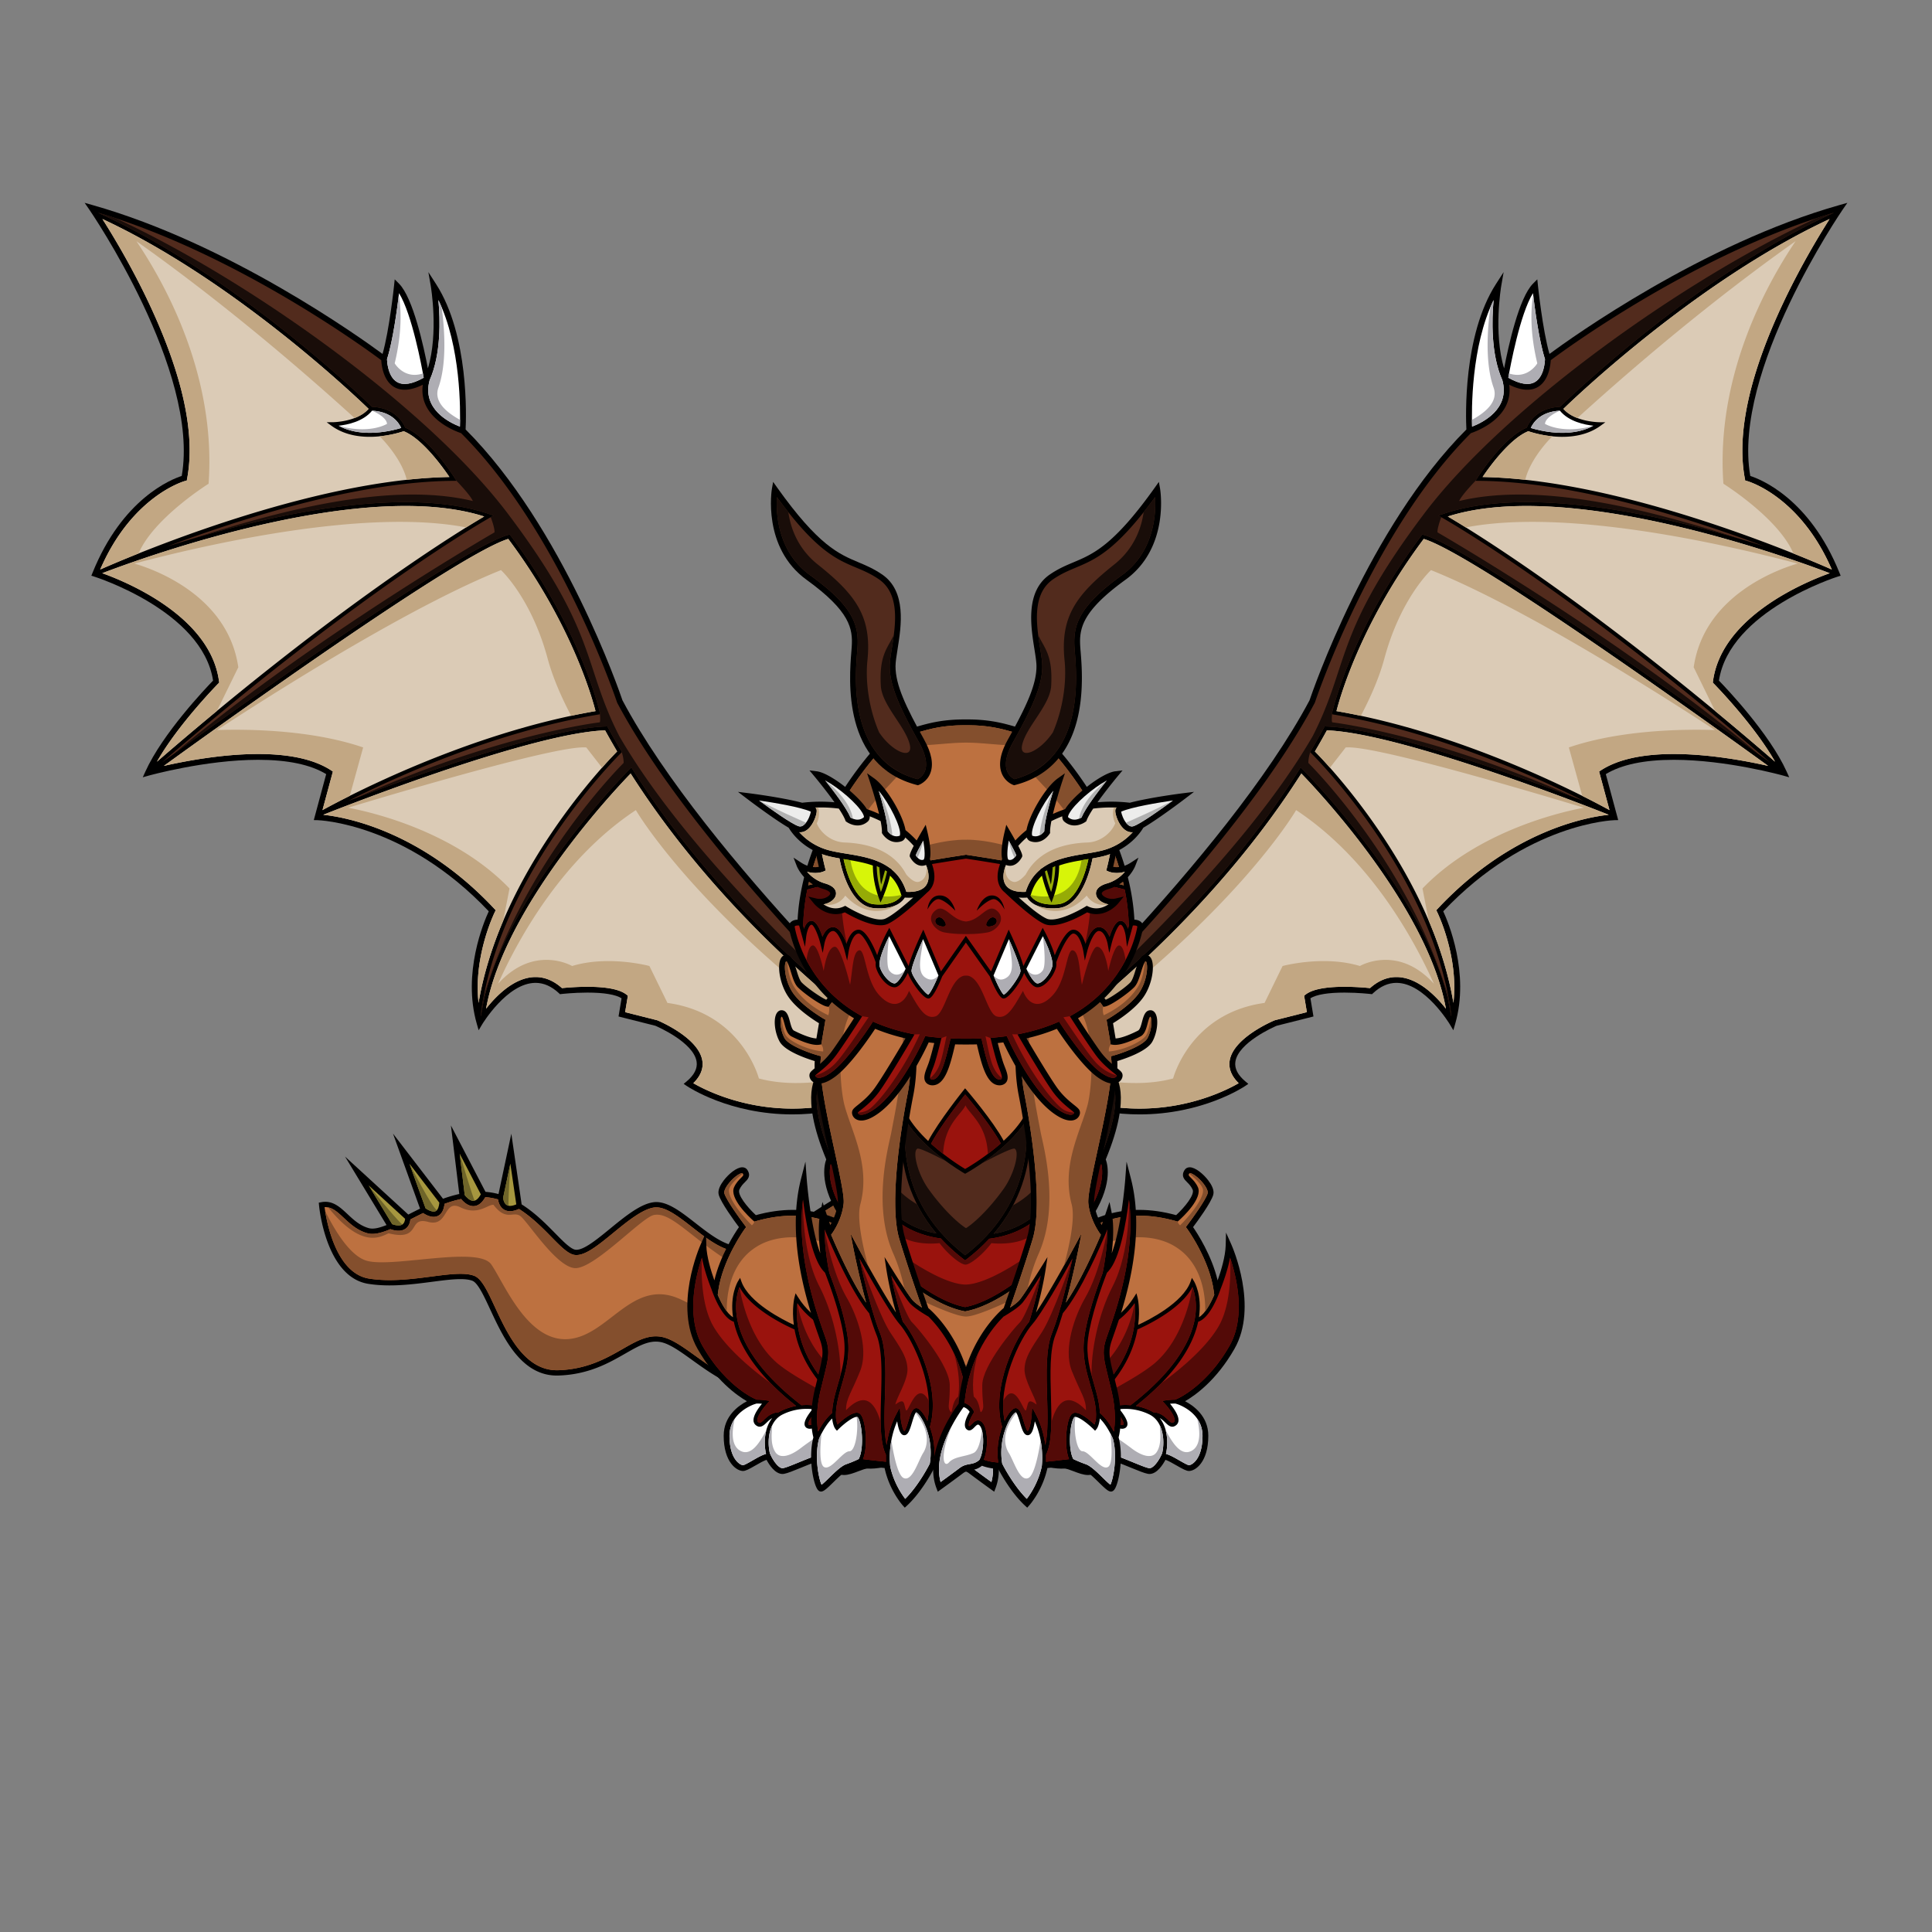 <svg version="1.1" id="dragon" xmlns="http://www.w3.org/2000/svg" xmlns:xlink="http://www.w3.org/1999/xlink" x="0px" y="0px" viewBox="0 0 500 500" enable-background="new 0 0 500 500" xml:space="preserve"><rect x="0" y="0" width="500" height="500" fill="#808080" stroke="none"/><g class="Tail"><path fill="rgb(0,0,0)" d="M244.336 314.541c-10.402-15.871-21.471-8.778-33.188-1.269-5.822 3.732-11.843 7.59-18.261 9.121-4.215.919-8.645-2.538-12.928-5.882-3.796-2.964-7.38-5.764-10.726-5.383-3.451.392-7.48 3.689-11.376 6.877-3.635 2.973-7.392 6.049-9.29 5.329-1.278-.485-2.96-2.199-4.907-4.183-2.313-2.356-5.183-5.271-8.659-7.457l-2.671-18.288-3.319 15.617a18.62 18.62 0 00-3.366-.576l-8.947-17.182 2.163 17.739a34.329 34.329 0 00-4.21 1.233l-12.943-16.857 7.002 19.415a178.864 178.864 0 00-3.043 1.532l-16.371-15.002 10.74 17.715c-2.094.846-3.535 1.096-4.601.8-2.309-.642-3.93-2.158-5.498-3.624-2.005-1.875-3.899-3.647-6.829-3.08l-.608.118.057.617c.07.761 1.847 18.645 12.739 20.382 5.623.896 11.457.137 16.605-.534 4.392-.572 8.186-1.066 10.331-.262 1.428.536 2.971 3.856 4.606 7.371 3.427 7.372 8.119 17.476 17.707 17.156 7.81-.255 13.046-3.257 17.253-5.67 3.428-1.965 6.136-3.518 9.067-3.008 2.347.408 5.09 2.383 8.266 4.669 5.506 3.963 12.256 8.822 21.161 8.821.729 0 1.472-.032 2.23-.1 11.038-.994 35.791-12.089 43.116-27.237 3.127-6.465 2.689-12.83-1.302-18.918z"/><path fill="#a6973f" fill-rule="evenodd" d="M101.501 316.816c.309.116.965.328 1.624.328.724 0 1.557-.202 1.723-1.711l-9.418-8.63 6.071 10.013zm8.635-4.102c.436.306 1.348.837 2.104.837h.004c.317 0 1.244-.009 1.463-2.296l-7.727-10.064 4.156 11.523zm21.944-11.549l-1.864 8.77c.025.421.221 2.153 1.785 2.153h.001c.457 0 .999-.132 1.616-.393l-1.538-10.53zm-11.806 8.119c.382.51 1.307 1.493 2.221 1.493.823 0 1.492-.854 1.946-1.679l-5.471-10.506 1.304 10.692z" class="Mod_3"/><path fill="#BD7140" d="M211.887 314.424c-5.919 3.793-12.039 7.715-18.696 9.303-4.856 1.06-9.543-2.599-14.075-6.138-3.569-2.786-6.936-5.414-9.729-5.101-3.051.347-7.095 3.656-10.663 6.576-4.296 3.514-8.005 6.55-10.643 5.549-1.558-.591-3.252-2.317-5.398-4.503-2.254-2.297-5.049-5.135-8.373-7.233-.851.377-1.629.58-2.308.58h-.001c-2.132-.001-2.928-1.777-3.112-3.049a17.33 17.33 0 00-3.289-.592c-.863 1.54-1.905 2.329-3.105 2.329h-.001c-1.453 0-2.636-1.208-3.158-1.844a32.706 32.706 0 00-4.288 1.246c-.341 2.916-1.886 3.373-2.808 3.373h-.001c-1.104 0-2.187-.614-2.739-.983a177.004 177.004 0 00-3.294 1.652c-.216 1.864-1.321 2.924-3.081 2.924-.861 0-1.671-.255-2.086-.409-2.656 1.129-4.511 1.46-5.97 1.054-2.632-.731-4.457-2.437-6.067-3.943-1.711-1.6-3.098-2.896-5.004-2.811.427 3.212 2.77 17.103 11.514 18.497 5.427.866 11.156.119 16.212-.539 4.574-.596 8.525-1.11 10.989-.186 1.951.732 3.458 3.972 5.366 8.075 3.266 7.026 7.742 16.638 16.421 16.365 7.47-.244 12.542-3.152 16.618-5.489 3.522-2.02 6.565-3.762 9.982-3.169 2.657.462 5.518 2.521 8.831 4.906 5.772 4.154 12.955 9.326 22.469 8.468 10.484-.943 35.003-11.986 42.006-26.469 2.903-6.002 2.494-11.914-1.214-17.572-9.661-14.737-19.691-8.309-31.305-.867z" class="Color_2"/><path fill="#844f2d" d="M244.406 332.863c2.903-6.002 2.494-11.914-1.214-17.572-9.661-14.737-19.691-8.309-31.305-.867-5.919 3.793-12.039 7.715-18.696 9.303-4.856 1.06-9.543-2.599-14.075-6.138-3.569-2.786-6.936-5.414-9.729-5.101-3.051.347-7.095 3.656-10.663 6.576-4.296 3.514-8.005 6.55-10.643 5.549-1.558-.591-3.252-2.317-5.398-4.503-2.254-2.297-5.049-5.135-8.373-7.233-.851.377-1.629.58-2.308.58h-.001c-2.132-.001-2.928-1.777-3.112-3.049a17.33 17.33 0 00-3.289-.592c-.863 1.54-1.905 2.329-3.105 2.329h-.001c-1.453 0-2.636-1.208-3.158-1.844a32.706 32.706 0 00-4.288 1.246c-.341 2.916-1.886 3.373-2.808 3.373h-.001c-1.104 0-2.187-.614-2.739-.983a177.004 177.004 0 00-3.294 1.652c-.216 1.864-1.321 2.924-3.081 2.924-.861 0-1.671-.255-2.086-.409-2.656 1.129-4.511 1.46-5.97 1.054-2.632-.731-4.457-2.437-6.067-3.943-1.416-1.324-2.611-2.437-4.061-2.735 8.828 10.923 13.58 7.54 15.633 6.703 8.668 2.129 4.791-4.41 10.189-2.965 5.399 1.445 3.888-5.981 8.406-3.759 4.519 2.222 7.105-.803 8.55-.651 3.269 4.334 5.051 1.571 6.919 2.889 1.867 1.319 9.118 12.924 13.984 13.477 4.866.553 17.337-13.04 20.574-13.724 4.068-.86 8.626 4.757 17.754 10.892 9.128 6.136 41.872-18.983 51.247-7.708 7.832 9.419-12.774 24.588-29.161 29.328-16.387 4.741-20.87-5.348-33.187-10.823-12.318-5.474-18.401 9.733-28.893 10.422-10.493.69-16.457-14.443-19.802-19.309-3.346-4.866-25.059.827-32.054-.917-4.43-1.105-8.538-8.022-10.957-12.948.704 4.4 3.332 16.233 11.369 17.514 5.427.866 11.156.119 16.212-.539 4.574-.596 8.525-1.11 10.989-.186 1.951.732 3.458 3.972 5.366 8.075 3.266 7.026 7.742 16.638 16.421 16.365 7.47-.244 12.542-3.152 16.618-5.489 3.522-2.02 6.565-3.762 9.982-3.169 2.657.462 5.518 2.521 8.831 4.906 5.772 4.154 12.955 9.326 22.469 8.468 10.484-.943 35.003-11.986 42.006-26.469z" class="Shadow_2"/><path fill="#6f652a" fill-rule="evenodd" d="M95.43 306.803l6.071 10.013c.309.116.965.328 1.624.328.336 0 .696-.046 1.001-.244-1.867-1.565-8.696-10.097-8.696-10.097zm10.55-5.612l4.156 11.523c.436.306 1.348.837 2.104.837h.004c.169 0 .513-.006.83-.358-1.253-.596-7.094-12.002-7.094-12.002zm26.1-.026l-1.864 8.77c.023.381.189 1.833 1.381 2.105-.087-1.772.483-10.875.483-10.875zm-11.806 8.119c.382.51 1.307 1.493 2.221 1.493.121 0 .238-.024.352-.058-.465-.668-3.877-12.127-3.877-12.127l1.304 10.692z" class="Shadow_6"/></g><g class="Left_wing"><path fill="rgb(0,0,0)" d="M21.904 52.493l2.007.567c35.424 10.001 69.316 34.276 75.094 38.539 1.777-6.221 2.969-17.616 2.982-17.737l.162-1.568 1.114 1.115c3.636 3.635 6.398 16.301 7.474 21.92 2.804-9.108.78-21.13.757-21.262l-.631-3.645 2.001 3.111c8.544 13.292 7.794 34.546 7.637 37.612 25.306 25.321 39.956 68.204 40.595 70.102 21.538 40.516 78.592 93.992 79.165 94.528l.69.643-.782.527c-11.281 7.604-23.085 11.46-35.085 11.46-16.253 0-26.878-7.041-27.323-7.341l-.827-.558.766-.64c1.979-1.652 2.848-3.369 2.584-5.104-.752-4.944-9.921-8.973-10.672-9.295l-9.534-2.405.786-4.717c-1.54-.96-4.577-1.466-8.839-1.466-3.565 0-6.723.367-6.755.37l-.347.041-.254-.239c-1.902-1.785-3.941-2.691-6.06-2.691-7.357 0-13.784 10.669-13.848 10.777l-.885 1.49-.48-1.665c-3.789-13.146 1.843-26.422 3.097-29.121-21.683-22.904-44.096-23.58-44.321-23.584l-.961-.018 3.208-11.9c-4.042-2.458-9.96-3.703-17.601-3.703-13.653 0-28.171 4.045-28.316 4.086l-1.55.437.663-1.468c4.47-9.886 15.623-21.594 17.527-23.554-2.751-18.002-30.441-26.816-30.723-26.904l-.776-.242.303-.754c7.751-19.246 20.45-24.219 23.086-25.064 4.735-27.131-23.652-68.547-23.941-68.965l-1.187-1.715z"/><path fill="#522b1d" d="M104.878 110.686c-.407-1.04-2.4-5.131-8.597-5.403-2.393-2.33-35.494-34.205-70.782-50.165l-.029-.045C61.39 65.765 95.244 90.655 98.672 93.22c.067 1.272.505 5.324 3.375 6.965 1.881 1.075 4.357.869 7.371-.612-1.16 8.501 8.431 12.032 9.91 12.523 25.564 25.496 40.219 69.243 40.364 69.683l.05.116c17.698 33.332 59.249 75.323 74.101 89.797-13.579-9.667-46.686-35.508-70.119-72.57l-.335-.528-.441.442c-.348.347-34.476 34.784-38.43 63.736l-.1.144c-.011-.047-.019-.095-.029-.143 4.679-36.636 35.979-67.551 36.297-67.861l.282-.275-.201-.338a180.432 180.432 0 01-3.438-6.033l-.146-.27-.307.009c-15.61.43-50.862 13.218-66.715 19.263 12.255-6.187 37.821-17.824 64.655-22.336l.518-.087-.113-.513c-.047-.213-4.891-21.539-23.093-45.734l-.202-.269-.325.086c-12.628 3.346-75.587 48.684-89.664 58.895 51.74-44.705 84.503-63.144 84.835-63.329l.974-.542-1.053-.367c-18.123-6.3-44.969-1.884-64.3 2.929a316.726 316.726 0 00-19.169 5.449c18.916-7.136 49.065-16.803 74.013-17.011l.898-.008-.479-.759c-.275-.434-6.712-10.542-12.778-12.986z" class="Mod_1"/><path fill="rgb(255,255,255)" fill-rule="evenodd" d="M102.791 98.882c1.593.911 3.902.529 6.864-1.129-.493-2.805-3.019-16.455-6.384-21.885-.444 3.768-1.567 12.315-3.109 17.077.02.67.239 4.571 2.629 5.937zm8.407-.506c-2.086 7.507 5.179 11.016 7.829 12.027.139-4.182.276-20.747-5.572-32.747.47 5.044.727 14.013-2.257 20.72zm-23.569 11.799c6.094 3.373 14.166 1.21 16.201.577-.52-1.173-2.366-4.221-7.539-4.468-2.291 2.826-6.41 3.653-8.662 3.891z" class="none"/><path fill="#dbcbb6" fill-rule="evenodd" d="M163.217 200.19c-3.912 4.032-32.682 34.435-37.419 60.859 2.679-3.404 7.405-8.189 12.811-8.189 2.415 0 4.711.962 6.83 2.862a66.862 66.862 0 016.586-.343c5.027 0 8.433.687 10.125 2.04l.343.275-.708 4.252 8.25 2.081.104.035c.437.181 10.72 4.511 11.628 10.473.309 2.03-.477 3.975-2.338 5.791 2.788 1.622 12.397 6.579 25.655 6.579 11.419 0 22.674-3.594 33.465-10.683l-.28-.266c-7.466-4.943-47.681-32.769-75.052-75.766zM25.932 147.392c8.807-3.883 54.616-23.32 90.38-23.941-1.633-2.419-6.99-9.925-11.837-11.854-1.524.521-11.666 3.697-18.703-1.421l-1.241-.902 1.535-.002c.065 0 6.374-.047 9.325-3.459-3.519-3.406-35.019-33.385-68.885-49.134 2.683 4.215 7.426 12.062 11.838 21.365 8.896 18.761 12.288 34.189 10.08 45.857l-.089.466-.459.12c-.14.036-13.675 3.785-21.944 22.905zm102.006 87.796l.358.382-.234.467c-.064.128-5.599 11.379-4.208 23.518 5.696-33.763 32.797-61.987 35.855-65.08a180.579 180.579 0 01-3.111-5.461c-18.781.701-65.216 18.792-72.947 21.852 5.434.562 25.229 3.97 44.287 24.322zm3.597-95.714c-13.078 3.944-75.672 48.986-89.139 58.742 5.404-1.228 15.102-3.08 24.422-3.08 8.232 0 14.584 1.425 18.88 4.236l.455.298-2.692 9.985c6.726-3.692 37.669-19.955 70.66-25.619-.848-3.357-6.243-22.737-22.586-44.562zM56.68 176.298l.049.365-.259.262c-.114.116-10.387 10.571-15.856 20.207 47.246-40.9 78.872-60.057 84.7-63.465-31.511-10.054-88.503 10.718-98.848 14.676 6.2 2.218 27.973 11.155 30.214 27.955z" class="Mod_2"/><path fill="#190d09" d="M118.135 124.431l-.479-.759c-.275-.434-6.712-10.542-12.778-12.986-.407-1.04-2.4-5.131-8.597-5.403-2.393-2.33-35.494-34.205-70.782-50.165l-.029-.045c1.494.445 2.984.916 4.468 1.407 34.188 15.793 80.577 48.749 101.489 76.454 23.395 30.996 19.306 38.858 28.806 57.505 17.866 30.958 55.27 65.438 72.522 80.473-13.131-9.462-41.52-31.976-63.777-63.899l-.004.006c-.093-.134-.183-.273-.277-.407a210.812 210.812 0 01-1.905-2.796c-.209-.312-.421-.621-.63-.936a207.011 207.011 0 01-2.438-3.758l-.335-.528-.441.442c-.348.347-34.476 34.784-38.43 63.736l-.1.144c-.011-.047-.019-.095-.029-.143.192-1.505.433-3 .711-4.484 10.138-35.049 36.3-60.85 36.3-60.85 0-1.147-.3-2.202-.487-2.749l.055-.053-.201-.338a190.042 190.042 0 01-2.412-4.178v-.001c-.343-.611-.683-1.225-1.026-1.854l-.146-.27-.307.009c-15.004.414-48.152 12.243-64.781 18.529 36.701-16.537 63.126-19.595 63.126-19.595.164-.286.103-1.408.048-2.083l.065-.011-.113-.513c-.042-.194-4.062-17.883-18.512-39.305-.341-.506-.688-1.013-1.041-1.523l-.072-.104c-.357-.515-.719-1.032-1.088-1.55l-.043-.06c-.328-.46-.662-.922-.999-1.384l-.25-.341c-.357-.488-.719-.977-1.088-1.467l-.202-.269-.325.086c-11.878 3.147-68.28 43.443-86.653 56.716 35.422-29.893 83.035-57.359 83.035-57.359.058-.981-.583-2.857-.983-3.918l.746-.415-1.053-.367c-18.123-6.3-44.969-1.884-64.3 2.929a308.764 308.764 0 00-14.865 4.113c19.3-6.115 51.298-16.111 74.84-10.449l-.004-.007c-.62-1.531-4.229-5.227-4.229-5.227z" class="Shadow_4"/><path fill="rgb(174,173,179)" fill-rule="evenodd" d="M111.198 98.376c-2.086 7.507 5.179 11.016 7.829 12.027.015-.445.029-1.038.037-1.742-4.083-2.23-6.79-5.018-5.604-8.347 2.25-6.314 1.59-15.248.843-20.779a39.83 39.83 0 00-.848-1.879c.47 5.044.727 14.013-2.257 20.72zm-8.407.506c1.593.911 3.902.529 6.864-1.129-.048-.272-.116-.648-.201-1.107-4.865 1.615-7.305-2.616-7.305-2.616 1.962-8.133 1.67-14.088 1.066-17.689-.477 3.966-1.571 12.027-3.053 16.604.02.67.239 4.571 2.629 5.937zm-15.116 11.317c6.089 3.337 14.126 1.185 16.155.553-.52-1.173-2.366-4.221-7.539-4.468 0 0 3.712 1.502 3.871 3.405 0 0-4.419 2.78-12.487.51z" class="none"/><path fill="#c2a783" fill-rule="evenodd" d="M105.268 124.176c3.751-.407 7.449-.663 11.044-.725-1.633-2.419-6.99-9.925-11.837-11.854-.685.234-3.116 1.004-6.222 1.316l-.004.001s5.606 5.409 7.019 11.262zm-9.877-18.363c-3.263-3.158-30.576-29.153-61.527-45.476v-.001l-.049-.025c-.543-.286-1.088-.569-1.634-.85l-.387-.197c-.427-.219-.855-.435-1.284-.649l-.591-.295c-.354-.175-.708-.348-1.062-.52l-.73-.353-.173-.084.01.007c-.486-.233-.972-.464-1.458-.691 2.683 4.215 7.426 12.062 11.838 21.365 8.896 18.761 12.288 34.189 10.08 45.857l-.089.466-.459.12c-.14.036-13.675 3.785-21.944 22.905 1.84-.811 5.297-2.302 9.935-4.156 3.848-9.13 18.116-18.047 18.116-18.047C55.98 97.515 43.026 73.86 35.305 62.421c12.005 8.475 32.048 23.596 56.466 45.768 1.342-.512 2.659-1.265 3.62-2.376zm67.826 94.377c-3.912 4.032-32.682 34.435-37.419 60.859 2.679-3.404 7.405-8.189 12.811-8.189 2.415 0 4.711.962 6.83 2.862a66.862 66.862 0 016.586-.343c5.027 0 8.433.687 10.125 2.04l.343.275-.708 4.252 8.25 2.081.104.035c.437.181 10.72 4.511 11.628 10.473.309 2.03-.477 3.975-2.338 5.791 2.788 1.622 12.397 6.579 25.655 6.579 11.419 0 22.674-3.594 33.465-10.683l-.28-.266c-7.466-4.943-47.681-32.769-75.052-75.766zm1.342 9.465s17.218 29.784 68.196 64.784c0 0-20.24 9.01-36.355 4.667 0 0-4.346-16.894-23.667-19.551L168.066 250s-10.547-2.86-20.002 0c0 0-9.807-5.734-19.159 4.591 5.517-12.28 16.832-32.468 35.654-44.936zM56.68 176.298l.049.365-.259.262c-.114.116-10.387 10.571-15.856 20.207a900.54 900.54 0 0115.526-13.141l5.533-11.302c-2.721-18.893-22.538-25.585-26.9-26.837 19.453-5.148 60.038-14.343 85.869-9.355a204.732 204.732 0 014.672-2.83c-26.837-8.563-72.147 5.231-91.39 11.957-1.234.432-2.36.833-3.368 1.199l-.14.051c-.269.098-.53.192-.781.285l-.193.07-.666.246c-.921.341-1.7.635-2.31.868 6.2 2.218 27.973 11.155 30.214 27.955zM46.154 195.5a2235.25 2235.25 0 00-3.758 2.716c5.404-1.228 15.102-3.08 24.422-3.08 8.232 0 14.584 1.425 18.88 4.236l.455.298-2.692 9.985a214.85 214.85 0 017.059-3.686l3.463-12.53c-13.911-4.781-31.175-4.733-37.818-4.502 19.617-12.776 51.426-32.527 73.492-41.396 0 0 7.848 7.209 12.076 22.908 1.328 4.932 3.596 10.071 6.083 14.799 2.089-.443 4.193-.85 6.305-1.212-.848-3.357-6.243-22.737-22.586-44.562-11.616 3.503-62.29 39.425-82.911 54.248l-.172.124-.662.476-.256.185-.568.409-.397.286-.415.298zm81.784 39.688l.358.382-.234.467c-.064.128-5.599 11.379-4.208 23.518 1.25-7.409 3.532-14.552 6.363-21.221l1.647-8.395c-14.478-15.066-36.452-19.918-41.784-20.905 18.385-5.547 54.945-16.233 61.653-15.595l4.073 5.237a109.778 109.778 0 013.903-4.201 180.579 180.579 0 01-3.111-5.461c-16.193.605-52.938 14.135-67.715 19.814l-.012.005-.833.321-.053.02-.728.281-.098.039-.634.246-.119.046-.549.214-.14.055-.475.185-.134.053-.398.156-.176.069-.347.137a9.043 9.043 0 01-.116.045l-.42.166c5.434.562 25.229 3.97 44.287 24.322z" class="Shadow_5"/></g><g class="Right_wing"><path fill="rgb(0,0,0)" d="M478.096 52.493l-2.007.567c-35.424 10.001-69.316 34.276-75.094 38.539-1.777-6.221-2.969-17.616-2.982-17.737l-.162-1.568-1.114 1.115c-3.636 3.635-6.398 16.301-7.474 21.92-2.804-9.108-.78-21.13-.757-21.262l.631-3.645-2.001 3.111c-8.544 13.292-7.794 34.546-7.637 37.612-25.306 25.321-39.956 68.204-40.595 70.102-21.538 40.516-78.591 93.992-79.165 94.528l-.69.643.782.527c11.281 7.604 23.085 11.46 35.085 11.46 16.253 0 26.878-7.041 27.323-7.341l.827-.558-.766-.64c-1.979-1.652-2.848-3.369-2.584-5.104.752-4.944 9.921-8.973 10.672-9.295l9.534-2.405-.786-4.717c1.54-.96 4.577-1.466 8.839-1.466 3.565 0 6.724.367 6.755.37l.347.041.254-.239c1.902-1.785 3.941-2.691 6.06-2.691 7.357 0 13.784 10.669 13.848 10.777l.885 1.49.48-1.665c3.789-13.146-1.843-26.422-3.097-29.121 21.683-22.904 44.096-23.58 44.321-23.584l.961-.018-3.208-11.9c4.042-2.458 9.96-3.703 17.601-3.703 13.653 0 28.171 4.045 28.316 4.086l1.55.437-.663-1.468c-4.47-9.886-15.623-21.594-17.527-23.554 2.751-18.002 30.441-26.816 30.723-26.904l.776-.242-.303-.754c-7.751-19.246-20.45-24.219-23.086-25.064-4.735-27.131 23.652-68.547 23.941-68.965l1.187-1.715z"/><path fill="#522b1d" d="M395.122 110.686c.407-1.04 2.4-5.131 8.597-5.403 2.393-2.33 35.494-34.205 70.782-50.165l.029-.045c-35.92 10.692-69.774 35.582-73.202 38.147-.067 1.272-.505 5.324-3.375 6.965-1.881 1.075-4.357.869-7.371-.612 1.16 8.501-8.431 12.032-9.91 12.523-25.564 25.496-40.219 69.243-40.364 69.683l-.05.116c-17.698 33.332-59.249 75.323-74.101 89.797 13.579-9.667 46.686-35.508 70.119-72.57l.335-.528.442.442c.347.347 34.475 34.784 38.429 63.736l.1.144c.011-.047.019-.095.029-.143-4.679-36.636-35.979-67.551-36.297-67.861l-.282-.275.201-.338a180.432 180.432 0 003.438-6.033l.146-.27.307.009c15.61.43 50.862 13.218 66.715 19.263-12.255-6.187-37.821-17.824-64.655-22.336l-.518-.087.113-.513c.047-.213 4.891-21.539 23.093-45.734l.202-.269.325.086c12.628 3.346 75.587 48.684 89.664 58.895-51.74-44.705-84.503-63.144-84.835-63.329l-.974-.542 1.053-.367c18.123-6.3 44.969-1.884 64.3 2.929a316.518 316.518 0 0119.169 5.449c-18.916-7.136-49.065-16.803-74.013-17.011l-.898-.008.479-.759c.275-.434 6.712-10.542 12.778-12.986z" class="Mod_1"/><path fill="rgb(255,255,255)" fill-rule="evenodd" d="M399.838 92.945c-1.542-4.762-2.665-13.309-3.109-17.077-3.365 5.43-5.891 19.08-6.384 21.885 2.962 1.658 5.271 2.04 6.864 1.129 2.39-1.366 2.609-5.267 2.629-5.937zm-13.293-15.289c-5.848 12-5.711 28.565-5.572 32.747 2.65-1.011 9.915-4.52 7.829-12.027-2.984-6.707-2.727-15.676-2.257-20.72zm17.164 28.628c-5.173.247-7.019 3.295-7.539 4.468 2.035.633 10.107 2.796 16.201-.577-2.252-.238-6.371-1.065-8.662-3.891z" class="none"/><path fill="#dbcbb6" fill-rule="evenodd" d="M261.731 275.956l-.28.266c10.791 7.089 22.046 10.683 33.465 10.683 13.258 0 22.867-4.957 25.655-6.579-1.861-1.816-2.647-3.761-2.338-5.791.908-5.962 11.191-10.292 11.628-10.473l.104-.035 8.25-2.081-.708-4.252.343-.275c1.692-1.353 5.098-2.04 10.125-2.04 3.004 0 5.661.246 6.586.343 2.119-1.9 4.415-2.862 6.83-2.862 5.406 0 10.132 4.785 12.811 8.189-4.737-26.424-33.507-56.827-37.419-60.859-27.371 42.997-67.586 70.823-75.052 75.766zm190.393-151.469l-.459-.12-.089-.466c-2.208-11.668 1.184-27.096 10.08-45.857 4.412-9.303 9.155-17.15 11.838-21.365-33.866 15.749-65.366 45.728-68.885 49.134 2.951 3.412 9.26 3.459 9.325 3.459l1.535.002-1.241.902c-7.037 5.118-17.179 1.942-18.703 1.421-4.847 1.929-10.204 9.435-11.837 11.854 35.764.621 81.573 20.058 90.38 23.941-8.269-19.12-21.804-22.869-21.944-22.905zm-35.775 86.379c-7.731-3.06-54.166-21.151-72.947-21.852a180.579 180.579 0 01-3.111 5.461c3.058 3.093 30.159 31.317 35.855 65.08 1.391-12.139-4.144-23.39-4.208-23.518l-.234-.467.358-.382c19.058-20.352 38.853-23.76 44.287-24.322zm-70.47-26.83c32.991 5.664 63.934 21.927 70.66 25.619l-2.692-9.985.455-.298c4.296-2.811 10.648-4.236 18.88-4.236 9.32 0 19.018 1.852 24.422 3.08-13.467-9.756-76.061-54.798-89.139-58.742-16.343 21.825-21.738 41.205-22.586 44.562zm127.655-35.693c-10.345-3.958-67.337-24.73-98.848-14.676 5.828 3.408 37.454 22.565 84.7 63.465-5.469-9.636-15.742-20.091-15.856-20.207l-.259-.262.049-.365c2.241-16.8 24.014-25.737 30.214-27.955z" class="Mod_2"/><path fill="#190d09" d="M381.865 124.431l.479-.759c.275-.434 6.712-10.542 12.778-12.986.407-1.04 2.4-5.131 8.597-5.403 2.393-2.33 35.494-34.205 70.782-50.165l.029-.045a156.03 156.03 0 00-4.468 1.407c-34.188 15.793-80.577 48.749-101.489 76.454-23.395 30.996-19.306 38.858-28.806 57.505-17.866 30.958-55.27 65.438-72.522 80.473 13.131-9.462 41.52-31.976 63.777-63.899l.004.006c.093-.134.184-.273.277-.407.641-.924 1.275-1.856 1.905-2.796.209-.312.421-.621.63-.936.822-1.24 1.637-2.491 2.438-3.758l.335-.528.442.442c.347.347 34.475 34.784 38.429 63.736l.1.144c.011-.047.019-.095.029-.143a77.89 77.89 0 00-.711-4.484c-10.138-35.049-36.3-60.85-36.3-60.85 0-1.147.3-2.202.487-2.749l-.055-.053.201-.338a190.042 190.042 0 002.412-4.178v-.001c.343-.611.683-1.225 1.026-1.854l.146-.27.307.009c15.004.414 48.152 12.243 64.781 18.529-36.701-16.537-63.126-19.595-63.126-19.595-.164-.286-.103-1.408-.048-2.083l-.065-.011.113-.513c.042-.194 4.062-17.883 18.512-39.305.341-.506.688-1.013 1.041-1.523l.072-.104c.357-.515.719-1.032 1.088-1.55l.043-.06c.328-.46.662-.922.999-1.384l.25-.341c.357-.488.719-.977 1.088-1.467l.202-.269.325.086c11.878 3.147 68.28 43.443 86.653 56.716-35.422-29.893-83.035-57.359-83.035-57.359-.058-.981.583-2.857.983-3.918l-.746-.415 1.053-.367c18.123-6.3 44.969-1.884 64.3 2.929a308.764 308.764 0 0114.865 4.113c-19.3-6.115-51.298-16.111-74.84-10.449a.016.016 0 00.004-.007c.62-1.531 4.229-5.227 4.229-5.227z" class="Shadow_4"/><path fill="rgb(174,173,179)" fill-rule="evenodd" d="M386.545 77.656a39.83 39.83 0 00-.848 1.879c-.747 5.531-1.407 14.465.843 20.779 1.186 3.329-1.521 6.117-5.604 8.347.008.704.022 1.297.037 1.742 2.65-1.011 9.915-4.52 7.829-12.027-2.984-6.707-2.727-15.676-2.257-20.72zm13.293 15.289c-1.482-4.577-2.576-12.638-3.053-16.604-.604 3.601-.896 9.556 1.066 17.689 0 0-2.44 4.231-7.305 2.616-.085.459-.153.835-.201 1.107 2.962 1.658 5.271 2.04 6.864 1.129 2.39-1.366 2.609-5.267 2.629-5.937zm0 16.744c.159-1.903 3.871-3.405 3.871-3.405-5.173.247-7.019 3.295-7.539 4.468 2.029.632 10.066 2.784 16.155-.553-8.068 2.27-12.487-.51-12.487-.51z" class="none"/><path fill="#c2a783" fill-rule="evenodd" d="M401.751 112.914l-.004-.001c-3.106-.312-5.537-1.082-6.222-1.316-4.847 1.929-10.204 9.435-11.837 11.854 3.595.062 7.293.318 11.044.725 1.413-5.853 7.019-11.262 7.019-11.262zm6.478-4.725c24.418-22.172 44.461-37.293 56.466-45.768-7.721 11.439-20.675 35.094-18.678 62.768 0 0 14.268 8.917 18.116 18.047a314.606 314.606 0 019.935 4.156c-8.269-19.12-21.804-22.869-21.944-22.905l-.459-.12-.089-.466c-2.208-11.668 1.184-27.096 10.08-45.857 4.412-9.303 9.155-17.15 11.838-21.365-.486.227-.972.458-1.458.691l.01-.007-.173.084-.73.353c-.354.172-.708.345-1.062.52l-.591.295a128.614 128.614 0 00-1.671.846c-.546.281-1.091.564-1.634.85l-.049.025v.001c-30.951 16.323-58.264 42.318-61.527 45.476.961 1.111 2.278 1.864 3.62 2.376zM261.731 275.956l-.28.266c10.791 7.089 22.046 10.683 33.465 10.683 13.258 0 22.867-4.957 25.655-6.579-1.861-1.816-2.647-3.761-2.338-5.791.908-5.962 11.191-10.292 11.628-10.473l.104-.035 8.25-2.081-.708-4.252.343-.275c1.692-1.353 5.098-2.04 10.125-2.04 3.004 0 5.661.246 6.586.343 2.119-1.9 4.415-2.862 6.83-2.862 5.406 0 10.132 4.785 12.811 8.189-4.737-26.424-33.507-56.827-37.419-60.859-27.371 42.997-67.586 70.823-75.052 75.766zm109.364-21.365c-9.352-10.325-19.159-4.591-19.159-4.591-9.455-2.86-20.002 0-20.002 0l-4.667 9.555c-19.321 2.657-23.667 19.551-23.667 19.551-16.115 4.343-36.355-4.667-36.355-4.667 50.978-35 68.196-64.784 68.196-64.784 18.823 12.468 30.137 32.656 35.654 44.936zm102.439-106.248a242.278 242.278 0 00-2.976-1.114l-.193-.07c-.251-.093-.512-.187-.781-.285l-.14-.051a312.083 312.083 0 00-3.368-1.199c-19.243-6.726-64.553-20.52-91.39-11.957.923.54 2.495 1.476 4.672 2.83 25.831-4.988 66.416 4.207 85.869 9.355-4.362 1.252-24.179 7.944-26.9 26.837l5.533 11.302a900.54 900.54 0 0115.526 13.141c-5.469-9.636-15.742-20.091-15.856-20.207l-.259-.262.049-.365c2.241-16.8 24.014-25.737 30.214-27.955zm-20.103 46.859l-.397-.286-.568-.409-.256-.185-.662-.476-.172-.124c-20.621-14.823-71.295-50.745-82.911-54.248-16.343 21.825-21.738 41.205-22.586 44.562 2.112.362 4.216.769 6.305 1.212 2.487-4.728 4.755-9.867 6.083-14.799 4.228-15.699 12.076-22.908 12.076-22.908 22.066 8.869 53.875 28.62 73.492 41.396-6.643-.231-23.907-.279-37.818 4.502l3.463 12.53a214.85 214.85 0 017.059 3.686l-2.692-9.985.455-.298c4.296-2.811 10.648-4.236 18.88-4.236 9.32 0 19.018 1.852 24.422 3.08a2235.25 2235.25 0 00-3.758-2.716l-.415-.298zm-37.082 15.664l-.42-.166a9.043 9.043 0 01-.116-.045l-.347-.137-.176-.069-.398-.156-.134-.053a137.931 137.931 0 00-.615-.24l-.549-.214-.119-.046-.634-.246-.098-.039-.728-.281-.053-.02-.833-.321-.012-.005c-14.777-5.679-51.522-19.209-67.715-19.814a180.579 180.579 0 01-3.111 5.461c.568.575 1.967 2.018 3.903 4.201l4.073-5.237c6.708-.638 43.268 10.048 61.653 15.595-5.332.987-27.306 5.839-41.784 20.905l1.647 8.395c2.831 6.669 5.113 13.812 6.363 21.221 1.391-12.139-4.144-23.39-4.208-23.518l-.234-.467.358-.382c19.058-20.352 38.853-23.76 44.287-24.322z" class="Shadow_5"/></g><g class="Body"><path fill="rgb(0,0,0)" d="M288.339 277.924l-.547-.52-1.854 2.541c-.448-15.118-5.511-26.034-15.069-32.465-7.808-5.253-16.274-5.82-19.552-5.82-.71 0-1.115.028-1.095.028l-.4.001c-.017-.001-.424-.029-1.139-.029-5.674 0-33.531 1.876-34.62 38.286l-1.855-2.542-.547.52c-.207.196-4.95 4.985 2.168 22.131-.566 1.528-1.847 6.976 4.059 15.726.21 1.786 1.692 13.438 5.894 24.945 6.083 16.658 15.072 25.463 25.996 25.463h.444c10.924 0 19.913-8.805 25.996-25.463 4.202-11.507 5.684-23.159 5.894-24.945 5.906-8.75 4.625-14.198 4.059-15.726 7.118-17.146 2.375-21.935 2.168-22.131z"/><path fill="#9A130D" fill-rule="evenodd" d="M258.99 295.917c-2.323-4.372-7.767-10.959-9.201-12.664-1.372 1.736-6.532 8.373-8.821 12.74 3.861 3.5 7.868 5.974 8.814 6.54.978-.563 5.201-3.07 9.208-6.616zm26.024 5.357c-2.046 3.258-6.111 8.209-12.208 8.915-.052.082-.098.166-.151.248-3.725 5.787-9.323 9.2-16.635 10.151a46.74 46.74 0 01-5.98 5.396l-.262.2-.263-.2a46.043 46.043 0 01-6.026-5.464c-7.22-.983-12.734-4.38-16.384-10.11-.053-.083-.1-.169-.152-.253-5.964-.807-9.949-5.669-11.967-8.885-.422 1.753-.787 6.427 4.15 13.657l.125.184.005.046c4.27 4.941 18.775 20.835 30.512 23.109 11.771-2.28 26.631-18.246 30.96-23.147l.001-.008.125-.184c4.933-7.224 4.573-11.896 4.15-13.655z" class="Color_1"/><path fill="#522b1d" fill-rule="evenodd" d="M223.318 283.188c-.465 4.239-1.256 16.778 4.169 25.924l.005.001-.001.006c.127.214.253.428.387.637 3.272 5.135 8.135 8.311 14.464 9.464-7.239-8.562-8.916-17.632-9.066-23.663-1.258-1.391-7.533-8.394-9.958-12.369zm-10.638-2.561l-.531-.728c-.836 1.753-2.189 7.166 3.123 19.793l.133.314c1.71 2.855 5.366 7.747 10.826 8.905-2.964-5.455-3.947-11.89-4.153-17.155-3.969-2.307-7.689-8.156-9.398-11.129zm52.78 9.532c-4.778 7.533-15.022 13.244-15.477 13.495l-.209.115-.208-.119c-.438-.251-10.315-5.977-15.047-13.52-.672 4.684-1.716 21.626 15.259 34.726 16.956-13.083 16.266-29.957 15.682-34.697zm11.211-6.953c-2.539 4.15-9.24 11.573-10.081 12.499-.278 6.046-2.132 15.076-9.42 23.59 6.425-1.127 11.373-4.324 14.719-9.521 5.918-9.195 5.221-22.205 4.782-26.568zm11.179-3.305l-.531.727c-1.722 2.996-5.485 8.911-9.488 11.18-.255 5.27-1.295 11.702-4.303 17.152 5.61-1.066 9.355-6.088 11.083-8.98l.117-.288c5.305-12.61 3.963-18.026 3.122-19.791z" class="Mod_1"/><path fill="#BD7140" fill-rule="evenodd" d="M249.778 339.392l-.077-.015c-11.44-2.16-24.993-16.446-30.202-22.375 1.202 8.572 7.899 47.523 30.279 47.523h.444c22.449 0 29.115-39.158 30.288-47.59-5.279 5.887-19.174 20.274-30.655 22.442l-.077.015zm1.539-96.068c-.667 0-1.047.026-1.051.026l-.488.002c-.048-.002-.429-.028-1.095-.028-3.162 0-11.325.545-18.831 5.595-9.547 6.422-14.387 17.61-14.387 33.252v1.028c1.763 2.638 4.132 5.665 6.578 7.277-.089-5.139.512-8.884.525-8.964l.268-1.603.63 1.46c1.252 2.904 7.479 10.032 9.803 12.641.055-3.291.533-5.361.549-5.427l.292-1.195.573 1.05c1.356 2.487 3.387 4.824 5.53 6.857 2.723-5.131 8.946-12.89 9.215-13.225l.339-.421.35.409c.286.333 6.869 8.032 9.634 13.171 2.178-2.018 4.225-4.331 5.566-6.791l.591-1.083.277 1.24c.015.067.458 2.178.445 5.528 2.235-2.504 8.633-9.806 9.904-12.754l.641-1.485.257 1.633c.013.08.584 3.847.447 9.011 2.474-1.599 4.875-4.662 6.656-7.328v-1.029c0-36.975-27.671-38.847-33.218-38.847z" class="Color_2"/><path fill="#844f2d" fill-rule="evenodd" d="M251.317 243.324c-.667 0-1.047.026-1.051.026l-.488.002c-.048-.002-.429-.028-1.095-.028-3.162 0-11.325.545-18.831 5.595-9.547 6.422-14.387 17.61-14.387 33.252v1.028c1.763 2.638 4.132 5.665 6.578 7.277a60.14 60.14 0 01.006-2.335c-4.176-17.97 1.662-25.978 4.371-27.783 7.494-4.991 11.369 5.31 23.86 5.31 12.492 0 16.367-10.301 23.861-5.31 2.825 1.882 9.059 10.503 3.785 30.138 2.458-1.607 4.839-4.647 6.609-7.296v-1.029c0-36.975-27.671-38.847-33.218-38.847zm-1.539 96.068l-.077-.015c-11.44-2.16-24.993-16.446-30.202-22.375 1.202 8.572 7.899 47.523 30.279 47.523h.444c22.449 0 29.115-39.158 30.288-47.59-5.279 5.887-19.174 20.274-30.655 22.442l-.077.015zm15.415-4.611c.688 8.293-3.71 18.376-13.438 18.376-.539 0-1.027.059-1.475.166a6.31 6.31 0 00-1.475-.166c-9.623 0-14.035-9.87-13.462-18.111 3.814 1.875 11.882 5.673 14.657 5.673 2.914 0 11.662-4.187 15.193-5.938z" class="Shadow_2"/><path fill="#190d09" fill-rule="evenodd" d="M214.713 287.902c.386-.784 2.61.367 4.302 1.395-2.732-2.744-5.078-6.483-6.335-8.67l-.531-.728c-.836 1.753-2.189 7.166 3.123 19.793l.133.314c1.71 2.855 5.366 7.747 10.826 8.905a28.993 28.993 0 01-1.794-4.037c-8.437-4.718-10.348-15.706-9.724-16.972zm11.081 3.926c.66-1.266 3.045-.301 4.687.564-2.393-2.768-5.589-6.624-7.163-9.204-.465 4.239-1.256 16.778 4.169 25.924l.005.001-.001.006c.127.214.253.428.387.637 3.272 5.135 8.135 8.311 14.464 9.464a38.868 38.868 0 01-5.029-7.567c-10.885-6.27-12.058-18.794-11.519-19.825zm39.666-1.669c-2.908 4.585-7.837 8.491-11.355 10.906 3.46-1.833 8.003-4.12 8.515-3.781 1.323.876-.192 6.64-2.894 10.413-4.026 5.621-7.981 9.083-9.726 10.147-1.745-1.064-5.7-4.526-9.726-10.147-2.702-3.773-4.217-9.537-2.894-10.413.459-.304 4.165 1.506 7.421 3.205-3.323-2.442-7.618-6.112-10.282-10.359-.672 4.684-1.716 21.626 15.259 34.726 16.956-13.083 16.266-29.957 15.682-34.697zm22.39-10.258l-.531.727c-1.257 2.188-3.605 5.927-6.337 8.671 1.693-1.029 3.919-2.182 4.305-1.397.63 1.278-1.322 12.463-9.962 17.104a29.386 29.386 0 01-1.797 3.954c5.61-1.066 9.355-6.088 11.083-8.98l.117-.288c5.305-12.61 3.963-18.026 3.122-19.791zm-11.179 3.305c-1.578 2.58-4.765 6.424-7.152 9.187 1.642-.866 4.027-1.831 4.687-.565.547 1.047-.674 13.929-12.018 20.1a39.906 39.906 0 01-5.018 7.367c6.425-1.127 11.373-4.324 14.719-9.521 5.918-9.195 5.221-22.205 4.782-26.568z" class="Shadow_4"/><path fill="#530a07" fill-rule="evenodd" d="M285.014 301.274c-2.046 3.258-6.111 8.209-12.208 8.915-.052.082-.098.166-.151.248-3.725 5.787-9.323 9.2-16.635 10.151a46.74 46.74 0 01-5.98 5.396l-.262.2-.263-.2a46.043 46.043 0 01-6.026-5.464c-7.22-.983-12.734-4.38-16.384-10.11-.053-.083-.1-.169-.152-.253-5.964-.807-9.949-5.669-11.967-8.885-.422 1.753-.787 6.427 4.15 13.657l.125.184.005.046c4.27 4.941 18.775 20.835 30.512 23.109 11.771-2.28 26.631-18.246 30.96-23.147l.001-.008.125-.184c4.933-7.224 4.573-11.896 4.15-13.655zm-5.002 10.844c-2.221 4.691-21.3 20.178-30.144 20.328-8.844-.15-27.923-15.637-30.145-20.328-1.024-2.164-.859-3.85-.382-5.041.891 1.328 2.978 3.518 7.318 4.209 1.196 2.958 3.643 11.588 16.502 10.445 2.392 3.142 5.541 5.555 6.707 5.555 1.165 0 4.315-2.413 6.707-5.555 12.859 1.143 15.306-7.487 16.502-10.445 4.34-.691 6.426-2.881 7.318-4.209.477 1.191.642 2.877-.383 5.041zm-30.144-26.056c.977 2.272 5.482 4.921 5.786 12.564a53.605 53.605 0 003.336-2.709c-2.323-4.372-7.767-10.959-9.201-12.664-1.372 1.736-6.532 8.373-8.821 12.74a53.468 53.468 0 003.115 2.606c.313-7.622 4.809-10.267 5.785-12.537z" class="Shadow_1"/></g><g class="Legs"><path fill="rgb(0,0,0)" d="M244.097 358.722c.375-1.425 1.526-7.148-2.893-10.955-.403-1.466-2.686-9.246-7.772-17.146-7.373-11.453-17.134-17.507-28.227-17.507-3.073 0-6.298.459-9.591 1.365-2.216-2.055-4.856-5.291-4.264-6.607.404-.898.954-1.445 1.438-1.928.725-.72 1.626-1.618.634-3.161-.287-.446-.755-.692-1.319-.692-1.459 0-3.529 1.719-4.819 3.416-.77 1.013-1.617 2.476-1.278 3.695.568 2.046 4.064 6.818 5.231 8.376-1.129 1.63-4.82 7.3-6.361 13.783-.86-2.411-2.01-6.146-2.085-9.066l-.085-3.3-1.349 3.012c-.292.652-7.084 16.098-.843 27.053 4.664 8.184 10.209 12.093 12.791 13.577-2.196 1.139-6.014 3.85-6.014 8.927 0 6.894 3.369 9.125 5 9.125.697 0 1.631-.517 3.222-1.43.955-.548 2.099-1.205 2.866-1.463.616 1.167 2.167 3.667 4.136 3.667.136 0 .273-.012.406-.036.905-.159 2.525-.823 4.4-1.591 2.432-.996 5.392-2.208 7.208-2.471.211 1.084.804 3.068 2.382 3.995.423.248.93.373 1.509.373 1.17 0 2.466-.493 3.72-.97.95-.361 1.929-.738 2.473-.701 1.832.13 6.096-.363 8.125-2.034.807-.127 3.264-.697 4.608-3.041 1.095-.635 6.25-3.85 7.68-8.848.705-2.46.392-4.954-.929-7.417z"/><path fill="#BD7140" d="M189.708 340.889c-.854-5.732 1.194-9.151 1.282-9.296l.546-.885.351.979c1.969 5.501 10.866 9.952 13.556 11.19-.554-4.215.139-7 .157-7.066l.295-1.114.612.977c4.007 6.399 9.859 8.067 12.004 8.475-1.264-3.472-1.187-5.8-1.178-5.984l.06-1.226.814.918c.048.055 2.871 3.225 6.342 6.416.815.007 9.401.161 15.006 3.206-1.631-5.359-11.143-32.865-34.35-32.865-3.059 0-6.283.478-9.583 1.421l-.397.114-.309-.276c-1.049-.938-6.219-5.76-4.934-8.617.518-1.15 1.229-1.858 1.748-2.375.745-.741.757-.778.431-1.285-.006-.001-.025-.005-.058-.005-.698 0-2.397 1.208-3.625 2.824-.913 1.201-1.124 2.036-1.027 2.386.481 1.731 3.997 6.584 5.312 8.308l.34.447-.333.452c-.058.079-5.813 7.988-6.899 16.191l-.119.899c.908 2.157 2.361 4.893 3.956 5.791z" class="Color_2"/><path fill="#9A130D" fill-rule="evenodd" d="M189.917 342.063c-3.098-.958-5.351-7.132-5.805-8.465-.592-1.491-1.833-4.837-2.455-8.126-1.643 4.93-4.171 15.243.161 22.846 5.93 10.408 13.438 13.648 13.513 13.679l.565.237c1.097-.01 2.207.148 2.386.174l.944.142-.654.696c-1.032 1.097-2.641 3.248-2.563 4.351.015.203.082.342.219.452.409.325.605.244 1.505-.624.815-.786 1.928-1.846 3.776-1.929.194-.123.395-.237.603-.339a15.15 15.15 0 013.926-1.301c-11.228-8.859-15.016-16.574-16.121-21.793zm52.891 15.557c.321-1.696.602-5.277-1.87-8.015-4.087-3.397-12.17-4.133-15.231-4.29 2.177 1.917 4.506 3.719 6.514 4.711 4.585 2.265 8.244 4.543 10.587 7.594zm-15.732-1.231c-4.396-4.067-6.814-7.993-8.142-11.154-1.526-.194-7.897-1.383-12.571-7.974-.476 3.866-.614 16.427 14.88 27.573 2.292-.753 5.151-.688 8.55.205l.97.254-.787.622c-1.713 1.352-3.219 2.829-3.523 3.433.235.029.634.043.97.055 1.763.061 4.715.164 5.893 2.143.704 1.182.643 2.784-.163 4.856.862-.247 2.209-.852 2.974-2.311l.106-.202.008-.005c2.187-5.416.255-8.781-9.165-17.495zm-21.45-12.332c-1.596-.69-11.221-5.047-14.227-10.984-.535 1.366-1.288 4.14-.663 7.943.841 5.121 4.42 13.205 16.679 22.649 2.284-.208 3.854.179 3.96.207l.806.209-.564.613c-1.27 1.383-2.549 3.269-2.399 3.907.009.037.019.08.126.121.497.19 1.37-.266 2.381-.793 1.658-.864 3.91-2.033 6.652-1.479a8.026 8.026 0 011.774-1.172c-10.054-7.412-13.491-15.424-14.525-21.221zm37.013 15.127l-.163-.286.01-.031c-2.155-3.215-5.8-5.52-10.708-7.945-4.744-2.344-10.979-8.78-13.355-11.342.345 2.745 1.95 9.247 9.333 16.075 8.616 7.97 11.515 11.837 9.834 17.395 1.756-1.202 4.994-3.819 5.996-7.33.613-2.149.295-4.348-.947-6.536z" class="Color_1"/><path fill="rgb(255,255,255)" fill-rule="evenodd" d="M212.188 368.815c-1.225.639-2.284 1.189-3.2.841a1.154 1.154 0 01-.743-.826c-.269-1.139 1.15-3.062 2.041-4.131-1.414-.171-4.442-.261-7.733 1.355-1.493.734-2.55 2.051-3.14 3.914-.645 2.034-.594 4.393-.165 6.183h.008l.218.477c.496 1.088 1.893 3.335 3.041 3.335a.8.8 0 00.146-.013c.746-.131 2.371-.797 4.092-1.502 2.875-1.178 6.112-2.502 8.126-2.622.024-2.345.466-5.934 2.636-8.498-2.102-.194-3.871.728-5.327 1.487zm-12.333-1.827c-.557.322-1.008.752-1.427 1.157-.539.519-1.128 1.087-1.82 1.087-.312 0-.645-.115-1.004-.403a1.583 1.583 0 01-.592-1.162c-.099-1.395 1.312-3.323 2.188-4.376a14.063 14.063 0 00-1.41-.055l-.519.167c-.264.086-6.48 2.174-6.48 8.161 0 6.3 2.924 7.625 3.5 7.625.356-.014 1.631-.746 2.475-1.231 1.234-.708 2.501-1.432 3.485-1.68-.443-1.918-.496-4.389.208-6.612.327-1.031.799-1.929 1.396-2.678zm32.602 5.07c-.899-1.51-3.509-1.602-5.069-1.656-.791-.028-1.216-.048-1.502-.17a.774.774 0 01-.48-.618c-.12-.906 1.673-2.605 3.16-3.844-4.206-.93-7.419-.44-9.562 1.458-2.713 2.403-3.127 6.564-3.115 8.971l.025.304c.063.74.503 2.827 1.757 3.563.191.113.437.167.749.167.895 0 2.112-.463 3.186-.872 1.164-.443 2.265-.857 3.114-.795.152.011.326.016.517.016 1.956 0 5.319-.564 6.669-1.818l.02-.019c.947-2.099 1.132-3.678.531-4.687z" class="none"/><path fill="#530a07" fill-rule="evenodd" d="M242.808 357.62c.306-1.621.57-4.961-1.563-7.644-.382 1.493-2.329 2.108-5.492.671a99.71 99.71 0 01-10.046-5.332c2.177 1.917 4.506 3.719 6.514 4.711 4.585 2.265 8.244 4.543 10.587 7.594zm-40.975-4.281c-8.667-6.733-10.434-20.266-10.434-20.266-.535 1.366-1.288 4.14-.663 7.943.841 5.121 4.42 13.205 16.679 22.649 2.284-.208 3.854.179 3.96.207l.806.209-.564.613c-1.27 1.383-2.549 3.269-2.399 3.907.009.037.019.08.126.121.497.19 1.37-.266 2.381-.793 1.658-.864 3.91-2.033 6.652-1.479a8.026 8.026 0 011.774-1.172 48.337 48.337 0 01-3.929-3.221c-4.281-2.562-10.369-5.594-14.389-8.718zm-2.412 4.607c-3.591-2.599-11.195-8.54-14.755-14.617-2.969-5.07-3.239-12.757-3.025-17.809-1.643 4.947-4.141 15.219.177 22.798 5.93 10.408 13.438 13.648 13.513 13.679l.565.237c1.097-.01 2.207.148 2.386.174l.944.142-.654.696c-1.032 1.097-2.641 3.248-2.563 4.351.015.203.082.342.219.452.409.325.605.244 1.505-.624.815-.786 1.928-1.846 3.776-1.929.194-.123.395-.237.603-.339a15.15 15.15 0 013.926-1.301c-2.581-2.036-4.764-4.011-6.617-5.91zm15.77-4.032c-7.473-6.475-8.828-16.653-8.828-16.653-.476 3.866-.614 16.427 14.88 27.573 2.292-.753 5.151-.688 8.55.205l.97.254-.787.622c-1.713 1.352-3.219 2.829-3.523 3.433.235.029.634.043.97.055 1.763.061 4.715.164 5.893 2.143.704 1.182.643 2.784-.163 4.856.862-.247 2.209-.852 2.974-2.311l.106-.202.008-.005c1.405-3.48 1.106-6.115-1.784-9.865-4.46-3.416-14.954-6.369-19.266-10.105zm27.448 5.27l-.163-.286.01-.031c-.909-1.357-2.087-2.55-3.51-3.66 4.187 4.182 2.523 7.976 1.162 6.565-1.527-1.583-6.499-4.959-10.305-7.582-7.5-5.168-11.41-14.61-11.41-14.61.345 2.745 1.95 9.247 9.333 16.075 8.616 7.97 11.515 11.837 9.834 17.395 1.756-1.202 4.994-3.819 5.996-7.33.613-2.149.295-4.348-.947-6.536z" class="Shadow_1"/><path fill="rgb(174,173,179)" fill-rule="evenodd" d="M191.583 375.453c-2.643-1.463-2.046-5.764-1.415-8.31-.804 1.151-1.377 2.606-1.377 4.421 0 6.3 2.924 7.625 3.5 7.625.356-.014 1.631-.746 2.475-1.231 1.234-.708 2.501-1.432 3.485-1.68-.408-1.769-.477-4.006.066-6.088-1.305 2.252-3.643 6.974-6.734 5.263zm15.583-.634c-2.917 2.213-5.394 2.662-6.5 1-1.417-2.131-.873-5.413-.812-6.953a8.165 8.165 0 00-.441 1.102c-.645 2.034-.594 4.393-.165 6.183h.008l.218.477c.496 1.088 1.893 3.335 3.041 3.335a.8.8 0 00.146-.013c.746-.131 2.371-.797 4.092-1.502 2.875-1.178 6.112-2.502 8.126-2.622.018-1.792.283-4.309 1.374-6.541-2.448.783-6.425 3.514-9.087 5.534zm25.291-2.761c-.309-.519-.822-.867-1.422-1.107-.804 2.832-4.818 3.504-6.036 3.571-1.5.084-6.416 3.417-7.583 1.949-.898-1.13-.429-4.785-.382-6.482-.963 2.148-1.153 4.58-1.145 6.21l.025.304c.063.74.503 2.827 1.757 3.563.191.113.437.167.749.167.895 0 2.112-.463 3.186-.872 1.164-.443 2.265-.857 3.114-.795.152.011.326.016.517.016 1.956 0 5.319-.564 6.669-1.818l.02-.019c.947-2.099 1.132-3.678.531-4.687z" class="none"/><path fill="#844f2d" d="M205.205 314.614c-3.059 0-6.283.478-9.583 1.421l-.397.114s-.103.548-.643.96c-3.86-3.886-6.153-7.514-5.916-9.233.166-1.206 2.213-3.057 3.567-4.164-.023-.037-.044-.073-.072-.116-.006-.001-.025-.005-.058-.005-.698 0-2.397 1.208-3.625 2.824-.913 1.201-1.124 2.036-1.027 2.386.481 1.731 3.997 6.584 5.312 8.308l.34.447-.333.452c-.058.079-5.813 7.988-6.899 16.191l-.119.899c.586 1.391 1.399 3.021 2.33 4.245-.056-3.571.588-12.237 7.664-16.654 11.11-7.114 35.475 1.3 28.782 21.565a.36.36 0 01.021.019c.815.007 9.401.161 15.006 3.206-1.631-5.359-11.143-32.865-34.35-32.865z" class="Shadow_2"/><path fill="rgb(0,0,0)" d="M255.903 358.722c-.375-1.425-1.526-7.148 2.893-10.955.403-1.466 2.686-9.246 7.772-17.146 7.373-11.453 17.134-17.507 28.227-17.507 3.073 0 6.298.459 9.591 1.365 2.216-2.055 4.856-5.291 4.264-6.607-.404-.898-.954-1.445-1.438-1.928-.725-.72-1.626-1.618-.634-3.161.287-.446.755-.692 1.319-.692 1.459 0 3.529 1.719 4.819 3.416.77 1.013 1.617 2.476 1.278 3.695-.568 2.046-4.064 6.818-5.231 8.376 1.129 1.63 4.82 7.3 6.361 13.783.86-2.411 2.01-6.146 2.085-9.066l.085-3.3 1.349 3.012c.292.652 7.084 16.098.843 27.053-4.664 8.184-10.209 12.093-12.791 13.577 2.196 1.139 6.014 3.85 6.014 8.927 0 6.894-3.369 9.125-5 9.125-.697 0-1.631-.517-3.222-1.43-.955-.548-2.099-1.205-2.866-1.463-.616 1.167-2.167 3.667-4.136 3.667-.136 0-.273-.012-.406-.036-.905-.159-2.525-.823-4.4-1.591-2.432-.996-5.392-2.208-7.208-2.471-.211 1.084-.804 3.068-2.382 3.995-.423.248-.93.373-1.509.373-1.17 0-2.466-.493-3.72-.97-.95-.361-1.929-.738-2.473-.701-1.832.13-6.096-.363-8.125-2.034-.807-.127-3.264-.697-4.608-3.041-1.095-.635-6.25-3.85-7.68-8.848-.705-2.46-.392-4.954.929-7.417z"/><path fill="#BD7140" d="M310.292 340.889c.854-5.732-1.194-9.151-1.282-9.296l-.546-.885-.351.979c-1.969 5.501-10.866 9.952-13.556 11.19.554-4.215-.139-7-.157-7.066l-.295-1.114-.612.977c-4.007 6.399-9.859 8.067-12.004 8.475 1.264-3.472 1.187-5.8 1.178-5.984l-.06-1.226-.814.918c-.048.055-2.871 3.225-6.342 6.416-.815.007-9.401.161-15.006 3.206 1.631-5.359 11.143-32.865 34.35-32.865 3.059 0 6.283.478 9.583 1.421l.397.114.309-.276c1.049-.938 6.219-5.76 4.934-8.617-.518-1.15-1.229-1.858-1.748-2.375-.745-.741-.757-.778-.431-1.285.006-.001.025-.005.058-.005.698 0 2.397 1.208 3.625 2.824.913 1.201 1.124 2.036 1.027 2.386-.481 1.731-3.997 6.584-5.312 8.308l-.34.447.333.452c.058.079 5.813 7.988 6.899 16.191l.119.899c-.908 2.157-2.361 4.893-3.956 5.791z" class="Color_2"/><path fill="#9A130D" fill-rule="evenodd" d="M293.962 363.856a15.15 15.15 0 013.926 1.301c.208.102.409.216.603.339 1.848.083 2.961 1.143 3.776 1.929.9.868 1.096.949 1.505.624.137-.11.204-.249.219-.452.078-1.103-1.531-3.254-2.563-4.351l-.654-.696.944-.142a17.082 17.082 0 012.386-.174l.565-.237c.075-.031 7.583-3.271 13.513-13.679 4.332-7.603 1.804-17.916.161-22.846-.622 3.289-1.863 6.635-2.455 8.126-.454 1.333-2.707 7.507-5.805 8.465-1.105 5.219-4.893 12.934-16.121 21.793zm-26.183-13.83c2.008-.992 4.337-2.794 6.514-4.711-3.061.157-11.144.893-15.231 4.29-2.472 2.738-2.191 6.319-1.87 8.015 2.343-3.051 6.002-5.329 10.587-7.594zm-4.02 23.858l.008.005.106.202c.765 1.459 2.112 2.064 2.974 2.311-.806-2.072-.867-3.674-.163-4.856 1.178-1.979 4.13-2.082 5.893-2.143.336-.012.735-.026.97-.055-.304-.604-1.81-2.081-3.523-3.433l-.787-.622.97-.254c3.399-.893 6.258-.958 8.55-.205 15.494-11.146 15.356-23.707 14.88-27.573-4.674 6.591-11.045 7.78-12.571 7.974-1.328 3.161-3.746 7.087-8.142 11.154-9.42 8.714-11.352 12.079-9.165 17.495zm16.09-8.606a8.026 8.026 0 011.774 1.172c2.742-.554 4.994.615 6.652 1.479 1.011.527 1.884.983 2.381.793.107-.041.117-.084.126-.121.15-.638-1.129-2.524-2.399-3.907l-.564-.613.806-.209c.106-.028 1.676-.415 3.96-.207 12.259-9.444 15.838-17.528 16.679-22.649.625-3.803-.128-6.577-.663-7.943-3.006 5.937-12.631 10.294-14.227 10.984-1.034 5.797-4.471 13.809-14.525 21.221zm-23.435.442c1.002 3.511 4.24 6.128 5.996 7.33-1.681-5.558 1.218-9.425 9.834-17.395 7.383-6.828 8.988-13.33 9.333-16.075-2.376 2.562-8.611 8.998-13.355 11.342-4.908 2.425-8.553 4.73-10.708 7.945l.01.031-.163.286c-1.242 2.188-1.56 4.387-.947 6.536z" class="Color_1"/><path fill="rgb(255,255,255)" fill-rule="evenodd" d="M282.485 367.328c2.17 2.564 2.612 6.153 2.636 8.498 2.014.12 5.251 1.444 8.126 2.622 1.721.705 3.346 1.371 4.092 1.502a.8.8 0 00.146.013c1.148 0 2.545-2.247 3.041-3.335l.218-.477h.008c.429-1.79.48-4.149-.165-6.183-.59-1.863-1.647-3.18-3.14-3.914-3.291-1.616-6.319-1.526-7.733-1.355.891 1.069 2.31 2.992 2.041 4.131a1.154 1.154 0 01-.743.826c-.916.348-1.975-.202-3.2-.841-1.456-.759-3.225-1.681-5.327-1.487zm19.056 2.338c.704 2.223.651 4.694.208 6.612.984.248 2.251.972 3.485 1.68.844.485 2.119 1.217 2.475 1.231.576 0 3.5-1.325 3.5-7.625 0-5.987-6.216-8.075-6.48-8.161l-.519-.167c-.469-.009-.973.018-1.41.055.876 1.053 2.287 2.981 2.188 4.376a1.583 1.583 0 01-.592 1.162c-.359.288-.692.403-1.004.403-.692 0-1.281-.568-1.82-1.087-.419-.405-.87-.835-1.427-1.157.597.749 1.069 1.647 1.396 2.678zm-33.467 7.079l.02.019c1.35 1.254 4.713 1.818 6.669 1.818.191 0 .365-.005.517-.016.849-.062 1.95.352 3.114.795 1.074.409 2.291.872 3.186.872.312 0 .558-.054.749-.167 1.254-.736 1.694-2.823 1.757-3.563l.025-.304c.012-2.407-.402-6.568-3.115-8.971-2.143-1.898-5.356-2.388-9.562-1.458 1.487 1.239 3.28 2.938 3.16 3.844a.774.774 0 01-.48.618c-.286.122-.711.142-1.502.17-1.56.054-4.17.146-5.069 1.656-.601 1.009-.416 2.588.531 4.687z" class="none"/><path fill="#530a07" fill-rule="evenodd" d="M267.779 350.026c2.008-.992 4.337-2.794 6.514-4.711 0 0-4.633 2.874-10.046 5.332-3.163 1.437-5.11.822-5.492-.671-2.133 2.683-1.869 6.023-1.563 7.644 2.343-3.051 6.002-5.329 10.587-7.594zm15.999 12.031a48.337 48.337 0 01-3.929 3.221 8.026 8.026 0 011.774 1.172c2.742-.554 4.994.615 6.652 1.479 1.011.527 1.884.983 2.381.793.107-.041.117-.084.126-.121.15-.638-1.129-2.524-2.399-3.907l-.564-.613.806-.209c.106-.028 1.676-.415 3.96-.207 12.259-9.444 15.838-17.528 16.679-22.649.625-3.803-.128-6.577-.663-7.943 0 0-1.767 13.533-10.434 20.266-4.02 3.124-10.108 6.156-14.389 8.718zm10.184 1.799a15.15 15.15 0 013.926 1.301c.208.102.409.216.603.339 1.848.083 2.961 1.143 3.776 1.929.9.868 1.096.949 1.505.624.137-.11.204-.249.219-.452.078-1.103-1.531-3.254-2.563-4.351l-.654-.696.944-.142a17.082 17.082 0 012.386-.174l.565-.237c.075-.031 7.583-3.271 13.513-13.679 4.318-7.579 1.82-17.851.177-22.798.214 5.052-.056 12.739-3.025 17.809-3.56 6.077-11.164 12.018-14.755 14.617-1.853 1.899-4.036 3.874-6.617 5.91zm-28.419.163c-2.89 3.75-3.189 6.385-1.784 9.865l.008.005.106.202c.765 1.459 2.112 2.064 2.974 2.311-.806-2.072-.867-3.674-.163-4.856 1.178-1.979 4.13-2.082 5.893-2.143.336-.012.735-.026.97-.055-.304-.604-1.81-2.081-3.523-3.433l-.787-.622.97-.254c3.399-.893 6.258-.958 8.55-.205 15.494-11.146 15.356-23.707 14.88-27.573 0 0-1.355 10.178-8.828 16.653-4.312 3.736-14.806 6.689-19.266 10.105zm-9.129 1.701c1.002 3.511 4.24 6.128 5.996 7.33-1.681-5.558 1.218-9.425 9.834-17.395 7.383-6.828 8.988-13.33 9.333-16.075 0 0-3.91 9.442-11.41 14.61-3.806 2.623-8.778 5.999-10.305 7.582-1.361 1.411-3.025-2.383 1.162-6.565-1.423 1.11-2.601 2.303-3.51 3.66l.01.031-.163.286c-1.242 2.188-1.56 4.387-.947 6.536z" class="Shadow_1"/><path fill="rgb(174,173,179)" fill-rule="evenodd" d="M301.683 370.19c.543 2.082.474 4.319.066 6.088.984.248 2.251.972 3.485 1.68.844.485 2.119 1.217 2.475 1.231.576 0 3.5-1.325 3.5-7.625 0-1.815-.573-3.27-1.377-4.421.631 2.546 1.228 6.847-1.415 8.31-3.091 1.711-5.429-3.011-6.734-5.263zm-17.936-.905c1.091 2.232 1.356 4.749 1.374 6.541 2.014.12 5.251 1.444 8.126 2.622 1.721.705 3.346 1.371 4.092 1.502a.8.8 0 00.146.013c1.148 0 2.545-2.247 3.041-3.335l.218-.477h.008c.429-1.79.48-4.149-.165-6.183a8.165 8.165 0 00-.441-1.102c.061 1.54.605 4.822-.812 6.953-1.106 1.662-3.583 1.213-6.5-1-2.662-2.02-6.639-4.751-9.087-5.534zm-15.673 7.46l.02.019c1.35 1.254 4.713 1.818 6.669 1.818.191 0 .365-.005.517-.016.849-.062 1.95.352 3.114.795 1.074.409 2.291.872 3.186.872.312 0 .558-.054.749-.167 1.254-.736 1.694-2.823 1.757-3.563l.025-.304c.008-1.63-.182-4.062-1.145-6.21.047 1.697.516 5.352-.382 6.482-1.167 1.468-6.083-1.865-7.583-1.949-1.218-.067-5.232-.739-6.036-3.571-.6.24-1.113.588-1.422 1.107-.601 1.009-.416 2.588.531 4.687z" class="none"/><path fill="#844f2d" d="M294.795 314.614c3.059 0 6.283.478 9.583 1.421l.397.114s.103.548.643.96c3.86-3.886 6.153-7.514 5.916-9.233-.166-1.206-2.213-3.057-3.567-4.164.023-.037.044-.073.072-.116.006-.001.025-.005.058-.005.698 0 2.397 1.208 3.625 2.824.913 1.201 1.124 2.036 1.027 2.386-.481 1.731-3.997 6.584-5.312 8.308l-.34.447.333.452c.058.079 5.813 7.988 6.899 16.191l.119.899c-.586 1.391-1.399 3.021-2.33 4.245.056-3.571-.588-12.237-7.664-16.654-11.11-7.114-35.475 1.3-28.782 21.565a.36.36 0 00-.021.019c-.815.007-9.401.161-15.006 3.206 1.631-5.359 11.143-32.865 34.35-32.865z" class="Shadow_2"/><path fill="rgb(0,0,0)" d="M251.896 363.254c-1.3-15.43-10.208-23.52-11.654-24.738-.544-1.544-3.81-10.856-6.075-18.379-2.246-7.462-.225-24.411 2.188-36.658 1.572-7.978 1.101-19.833-2.867-26.089-1.572-2.479-3.569-3.911-5.934-4.257a15.562 15.562 0 00-2.241-.166c-6.556 0-10.374 4.314-11.474 5.766-1.41-.585-4.969-3.054-6.355-4.465-.548-.559-.98-1.965-1.36-3.206-.622-2.025-1.208-3.937-2.652-3.937-.036 0-.073.001-.109.004-.353.027-1.004.215-1.402 1.18-.804 1.952-.102 6.486 2.042 9.631 2.161 3.172 6.48 5.97 7.948 6.865l-.665 3.946c-1.805-.077-4.646-1.436-5.808-2.03-.495-.253-.783-1.34-1.038-2.299-.354-1.335-.756-2.848-2.026-2.965-.643-.062-1.168.286-1.502.949-.791 1.567-.387 4.916.863 7.166 1.402 2.523 7.075 4.427 9.078 5.032-.323 5.125 1.809 14.982 3.7 23.728 1.265 5.849 2.46 11.373 2.29 12.951-.26 2.407-1.252 4.52-1.971 5.782l-2.01-5.992-.555 2.731c-.654 3.222-.384 7.445-.016 10.55-2.555-6.748-3.494-19.007-3.505-19.157l-.338-4.558-1.131 4.399c-4.121 16.037 2.16 33.911 4.525 40.64.303.862.542 1.544.648 1.917.713 2.512.383 3.852-.845 8.838-.222.9-.472 1.913-.748 3.066-1.641 6.859-.695 11.355-.394 12.491-1.316 4.965-.133 11.481.954 13.293.1.167.404.673.931.726l.095.005c.695 0 1.51-.766 3.14-2.36 1.269-1.241 2.848-2.785 3.811-3.126a32.097 32.097 0 003.222-1.323l.245.033c2.023.266 4.854.565 6.032.687 1.238 5.801 4.596 9.559 4.743 9.721l.484.535.526-.485c3.498-3.228 6.196-8.081 6.958-9.526 2.069-.108 3.539-.571 4.224-.834 1.089.869 2.061 1.045 2.928 1.201.706.128 1.316.238 1.952.718a419.79 419.79 0 005.799 4.254l.752.542.348-.917c3.423-9.024-4.48-20.174-5.751-21.88z"/><path fill="#BD7140" d="M220.758 322.546l-.64-3.308 1.559 2.909c.073.137 6.34 11.809 10.207 17.534-.779-2.737-1.901-7.134-2.607-11.902l-.364-2.454 1.27 2.052c.045.074 4.576 7.392 5.912 9.005.519.627 1.504 1.368 2.503 2.034-.954-2.724-3.808-10.957-5.854-17.754-3.02-10.034 1.257-33.029 2.145-37.537 1.525-7.74.959-19.125-2.628-24.78-1.321-2.084-2.971-3.283-4.904-3.565a14.128 14.128 0 00-2.044-.152c-6.95 0-10.544 5.475-10.58 5.53l-.262.41-.449-.068c-1.502-.225-5.993-3.42-7.553-5.01-.83-.845-1.306-2.395-1.766-3.894-.258-.841-.862-2.81-1.231-2.81-.036.011-.144.128-.23.476-.354 1.443.138 5.007 1.958 7.677 2.366 3.473 7.878 6.652 7.933 6.684l.495.283-1.076 6.387-.536.082a3.846 3.846 0 01-.574.041c-2.015 0-4.995-1.37-6.592-2.187-1.114-.569-1.504-2.04-1.849-3.338-.152-.57-.467-1.756-.712-1.779-.451.322-.489 3.334.764 5.589.975 1.755 5.911 3.676 8.793 4.475l.653.181-.092.738c-.568 4.557 1.746 15.254 3.605 23.85 1.564 7.23 2.513 11.752 2.32 13.536-.472 4.373-2.986 7.742-3.093 7.883l-.146.193c1.877 4.396 5.532 12.481 9.063 17.56-1.943-7.107-3.377-14.466-3.398-14.571z" class="Color_2"/><path fill="rgb(255,255,255)" fill-rule="evenodd" d="M221.93 366.753c-.666-.393-3.109 1.323-4.975 3.166l-.36.356-.334-.386c-.523-.605-.783-1.863-.909-2.787-1.568 1.567-2.727 3.791-3.369 5.219-1.275 4.582-.06 10.562.644 11.917.463-.324 1.337-1.178 2.003-1.83 1.446-1.413 3.084-3.014 4.347-3.462 2.005-.711 3.233-1.339 3.245-1.346l.011-.005c.937-1.754 1.049-5.261.635-7.971-.285-1.87-.717-2.741-.938-2.871zm28.685-2.606a3.073 3.073 0 00-1.563 1.225c.667 1.114 1.949 3.605.737 4.571-.796.634-1.512-.103-1.987-.591-.696-.715-.928-.84-1.342-.418-1.167 1.181-1.261 6.405.057 8.857.899.811 1.652.95 2.521 1.107.77.139 1.643.296 2.554.983a376.762 376.762 0 004.981 3.663c2.31-8.4-5.65-18.992-5.958-19.397zm-13.488 1.375c-.321.048-.844 1.785-1.095 2.62-.514 1.708-.958 3.182-1.902 3.287-.282.03-.554-.068-.789-.287-.619-.576-.965-2.074-1.151-3.312-2.276 5.194-1.967 10.165-1.803 11.667.871 4.113 2.95 7.183 3.883 8.399 3.572-3.568 6.245-8.885 6.273-8.941l.083-.167c.816-4.823-.629-9.333-2.203-11.834-.658-1.045-1.157-1.416-1.296-1.432z" class="none"/><path fill="#9A130D" fill-rule="evenodd" d="M218.419 346.455c-.736-5.756-3.393-13.183-4.898-17.069l-.38-.408c-2.982-3.205-4.582-12.567-5.322-18.512-1.784 14.109 3.351 28.72 5.42 34.609.326.927.561 1.596.682 2.022.845 2.977.423 4.69-.829 9.773-.221.897-.47 1.906-.745 3.055-1.213 5.07-.914 8.767-.615 10.562.828-1.594 2.05-3.512 3.623-4.815.082-2.523.775-4.953 1.512-7.499 1.04-3.595 2.115-7.312 1.552-11.718zm29.458 18.985l.129-.294c.029-.067.685-1.515 2.361-2.07-1.141-12.299-7.465-19.753-10.064-22.332-1.367-.793-3.906-2.358-4.945-3.613-.924-1.117-3.209-4.682-4.679-7.015 1.116 6.159 2.739 11.211 2.983 11.953 3.365 3.945 9.969 17.075 6.993 27.219.913 2.511 1.497 5.774 1.019 9.217 1.847-.11 3.147-.527 3.708-.742-1.205-2.966-1.099-8.127.403-9.647 1.15-1.165 2.118-.17 2.697.424.46.472.622.586.723.505.323-.258-.251-1.912-1.158-3.339l-.17-.266zm-18.604 11.044c-1.6-3.25-1.436-8.978-1.258-15.043.175-5.967.355-12.137-1.183-15.994-.65-1.629-1.289-3.555-1.894-5.586-4.676-5.514-9.879-17.666-11.524-21.668-.033 4.785.969 9.945.983 10.012l.248 1.259c1.549 4.036 4.035 11.135 4.764 16.835.596 4.658-.515 8.498-1.59 12.212-.854 2.953-1.66 5.743-1.446 8.614.087.561.21 1.129.364 1.537 1.36-1.277 4.247-3.717 5.661-2.887.814.477 1.241 2.256 1.456 3.665.405 2.653.363 6.03-.509 8.183 2.131.274 4.993.573 5.943.67a23.926 23.926 0 01-.015-1.809zm-6.841-50.802c1.042 4.849 3.119 13.816 5.314 19.318 1.631 4.087 1.447 10.386 1.268 16.477-.14 4.775-.27 9.334.458 12.483.312-2.425 1.038-5.316 2.596-8.21l.81-1.506.118 1.748c.154 2.298.693 4.251 1.035 4.335.317-.091.795-1.681 1.052-2.535.522-1.734.973-3.232 1.934-3.369.471-.07 1.024.293 1.645 1.071.438.549.905 1.313 1.344 2.236 1.983-9.484-4.157-21.557-7.139-24.983-2.514-2.887-7.769-12.215-10.435-17.065z" class="Color_1"/><path fill="#530a07" fill-rule="evenodd" d="M217.495 355.947c.188-6.004-1.654-15.699-5.433-23.026-4.728-9.166-4.243-22.455-4.243-22.455-1.784 14.109 3.351 28.72 5.42 34.609.326.927.561 1.596.682 2.022.845 2.977.423 4.69-.829 9.773-.221.897-.47 1.906-.745 3.055-1.213 5.07-.914 8.767-.615 10.562.828-1.594 2.05-3.512 3.623-4.815.082-2.523.775-4.953 1.512-7.499.213-.735.426-1.476.628-2.226zm11.778 20.537c-.992-2.015-1.305-4.984-1.358-8.394-2.467-8.855-6.785-5.354-8.959-3.121-.042-2.95 1.312-4.334 3.645-10.148 2.334-5.814-.829-14.416-3.395-18.855-4.105-7.1-5.792-17.773-5.792-17.773-.033 4.785.969 9.945.983 10.012l.248 1.259c1.549 4.036 4.035 11.135 4.764 16.835.596 4.658-.515 8.498-1.59 12.212-.854 2.953-1.66 5.743-1.446 8.614.087.561.21 1.129.364 1.537 1.36-1.277 4.247-3.717 5.661-2.887.814.477 1.241 2.256 1.456 3.665.405 2.653.363 6.03-.509 8.183 2.131.274 4.993.573 5.943.67a23.926 23.926 0 01-.015-1.809zm5.145-11.627c-.559-1.661-.254-3.184-2.692-1.361.313-1.846 3.25-6.322 3.125-9.229-.125-2.907-1.5-4.983-4.437-9.413-2.938-4.429-7.982-19.172-7.982-19.172 1.042 4.849 3.119 13.816 5.314 19.318 1.631 4.087 1.447 10.386 1.268 16.477-.14 4.775-.27 9.334.458 12.483.312-2.425 1.038-5.316 2.596-8.21l.81-1.506.118 1.748c.154 2.298.693 4.251 1.035 4.335.317-.091.795-1.681 1.052-2.535.522-1.734.973-3.232 1.934-3.369.471-.07 1.024.293 1.645 1.071.438.549.905 1.313 1.344 2.236.353-1.687.445-3.456.347-5.243-3.226-5.886-5.404 3.951-5.935 2.37zm13.459.583l.129-.294c.029-.067.685-1.515 2.361-2.07-.477-5.135-1.858-9.423-3.493-12.867 1.604 5.251 1.402 9.239 1.115 11.229-1.865 1.464-1.392 4.83-2.06 3.82-.828-1.25-.078-1.786-.14-6.838-.063-5.053-8.25-14.742-9.75-16.196-1.5-1.453-5.36-12.108-5.36-12.108 1.116 6.159 2.739 11.211 2.983 11.953 3.365 3.945 9.969 17.075 6.993 27.219.913 2.511 1.497 5.774 1.019 9.217 1.847-.11 3.147-.527 3.708-.742-1.205-2.966-1.099-8.127.403-9.647 1.15-1.165 2.118-.17 2.697.424.46.472.622.586.723.505.323-.258-.251-1.912-1.158-3.339l-.17-.266z" class="Shadow_1"/><path fill="rgb(174,173,179)" fill-rule="evenodd" d="M221.93 366.753a.496.496 0 00-.236-.051c.539 3.659-.349 8.883-1.843 8.883-1.812 0-4.75 5.052-6.575 4.083-1.39-.738-.945-6.13-.654-8.66-.249.476-.465.925-.639 1.313-1.275 4.582-.06 10.562.644 11.917.463-.324 1.337-1.178 2.003-1.83 1.446-1.413 3.084-3.014 4.347-3.462 2.005-.711 3.233-1.339 3.245-1.346l.011-.005c.937-1.754 1.049-5.261.635-7.971-.285-1.87-.717-2.741-.938-2.871zm31.783 2.359c3.266 8.047 2.015 10.834.708 9.376-1.43-1.595-4.195-1.45-6.382-2.466-1.305-.607-1.898-3.576-2.164-5.873-.557 2.036-.401 5.703.642 7.642.899.811 1.652.95 2.521 1.107.77.139 1.643.296 2.554.983a376.762 376.762 0 004.981 3.663c1.342-4.881-.783-10.499-2.86-14.432zm-16.586-3.59c-.045.007-.094.049-.145.114 3.924 4.933 3.056 8.624 1.932 10.386-1.25 1.959-2.813 7.522-5.063 6.484-1.535-.709-2.627-6.259-3.166-9.714-.578 3.139-.408 5.7-.298 6.705.871 4.113 2.95 7.183 3.883 8.399 3.572-3.568 6.245-8.885 6.273-8.941l.083-.167c.816-4.823-.629-9.333-2.203-11.834-.658-1.045-1.157-1.416-1.296-1.432z" class="none"/><path fill="#844f2d" d="M232.744 320.662c-3.02-10.034 1.257-33.029 2.145-37.537 1.525-7.74.959-19.125-2.628-24.78-1.321-2.084-2.971-3.283-4.904-3.565a14.128 14.128 0 00-2.044-.152c-6.95 0-10.544 5.475-10.58 5.53l-.262.41c.168.355.198 1.237-.109 2.178-4.181-1.986-7.203-4.654-8.925-7.452-1.178-1.914-1.572-4.632-1.704-6.269-.094-.147-.183-.239-.261-.239-.036.011-.144.128-.23.476-.354 1.443.138 5.007 1.958 7.677 2.366 3.473 7.878 6.652 7.933 6.684l.495.283-1.076 6.387c.206.3.588.983.471 1.831-4.108-.357-8.332-2.546-9.484-3.956-.735-.9-1.148-3.245-1.357-4.905-.339.701-.272 3.381.871 5.438.975 1.755 5.911 3.676 8.793 4.475l.653.181-.092.738c-.568 4.557 1.746 15.254 3.605 23.85 1.564 7.23 2.513 11.752 2.32 13.536-.472 4.373-2.986 7.742-3.093 7.883l-.146.193c1.877 4.396 5.532 12.481 9.063 17.56-1.943-7.107-3.377-14.466-3.398-14.571l-.64-3.308 1.559 2.909c.032.061 1.267 2.359 2.967 5.401-1.53-5.624-2.921-12.392-1.98-15.927 2.687-10.093-2.364-18.952-4.123-25.62-1.452-5.506-3.121-28.042 8.451-28.817 11.572-.775 4.859 29.397 3.672 35.903-.544 2.979-5.079 18.646.5 31.294 1.341 3.04 2.258 6.128 2.882 9.068.844 1.283 1.615 2.41 2.049 2.933.519.627 1.504 1.368 2.503 2.034-.954-2.724-3.808-10.957-5.854-17.754z" class="Shadow_2"/><path fill="rgb(0,0,0)" d="M248.104 363.254c1.3-15.43 10.208-23.52 11.654-24.738.544-1.544 3.81-10.856 6.075-18.379 2.246-7.462.225-24.411-2.188-36.658-1.572-7.978-1.101-19.833 2.867-26.089 1.572-2.479 3.569-3.911 5.934-4.257.753-.11 1.507-.166 2.241-.166 6.556 0 10.374 4.314 11.474 5.766 1.41-.585 4.969-3.054 6.355-4.465.548-.559.98-1.965 1.36-3.206.622-2.025 1.208-3.937 2.652-3.937.036 0 .073.001.109.004.353.027 1.004.215 1.402 1.18.804 1.952.102 6.486-2.042 9.631-2.161 3.172-6.48 5.97-7.948 6.865l.665 3.946c1.805-.077 4.646-1.436 5.808-2.03.495-.253.783-1.34 1.038-2.299.355-1.335.756-2.848 2.026-2.965.643-.062 1.168.286 1.502.949.791 1.567.387 4.916-.863 7.166-1.402 2.523-7.075 4.427-9.078 5.032.323 5.125-1.809 14.982-3.7 23.728-1.265 5.849-2.46 11.373-2.29 12.951.26 2.407 1.252 4.52 1.971 5.782l2.01-5.992.555 2.731c.654 3.222.384 7.445.016 10.55 2.555-6.748 3.494-19.007 3.505-19.157l.338-4.558 1.131 4.399c4.121 16.037-2.16 33.911-4.525 40.64-.303.862-.542 1.544-.648 1.917-.713 2.512-.383 3.852.845 8.838.222.9.472 1.913.748 3.066 1.641 6.859.695 11.355.394 12.491 1.316 4.965.133 11.481-.954 13.293-.1.167-.404.673-.931.726l-.095.005c-.695 0-1.51-.766-3.14-2.36-1.269-1.241-2.848-2.785-3.811-3.126a32.097 32.097 0 01-3.222-1.323l-.245.033c-2.023.266-4.854.565-6.032.687-1.238 5.801-4.596 9.559-4.743 9.721l-.484.535-.526-.485c-3.498-3.228-6.196-8.081-6.958-9.526-2.069-.108-3.539-.571-4.224-.834-1.089.869-2.061 1.045-2.928 1.201-.706.128-1.316.238-1.952.718a419.79 419.79 0 01-5.799 4.254l-.752.542-.348-.917c-3.423-9.024 4.48-20.174 5.751-21.88z"/><path fill="#BD7140" d="M279.242 322.546l.64-3.308-1.559 2.909c-.073.137-6.34 11.809-10.207 17.534.779-2.737 1.901-7.134 2.607-11.902l.364-2.454-1.27 2.052c-.045.074-4.576 7.392-5.912 9.005-.519.627-1.504 1.368-2.503 2.034.954-2.724 3.808-10.957 5.854-17.754 3.02-10.034-1.257-33.029-2.145-37.537-1.525-7.74-.959-19.125 2.628-24.78 1.321-2.084 2.971-3.283 4.904-3.565a14.128 14.128 0 012.044-.152c6.95 0 10.544 5.475 10.58 5.53l.262.41.449-.068c1.502-.225 5.993-3.42 7.553-5.01.83-.845 1.306-2.395 1.766-3.894.258-.841.862-2.81 1.231-2.81.036.011.144.128.23.476.354 1.443-.138 5.007-1.958 7.677-2.366 3.473-7.878 6.652-7.933 6.684l-.495.283 1.076 6.387.536.082c.178.027.371.041.574.041 2.015 0 4.995-1.37 6.592-2.187 1.114-.569 1.504-2.04 1.849-3.338.152-.57.467-1.756.712-1.779.451.322.489 3.334-.764 5.589-.975 1.755-5.911 3.676-8.793 4.475l-.653.181.092.738c.568 4.557-1.746 15.254-3.605 23.85-1.564 7.23-2.513 11.752-2.32 13.536.472 4.373 2.986 7.742 3.093 7.883l.146.193c-1.877 4.396-5.532 12.481-9.063 17.56 1.943-7.107 3.377-14.466 3.398-14.571z" class="Color_2"/><path fill="rgb(255,255,255)" fill-rule="evenodd" d="M277.132 369.624c-.414 2.71-.302 6.217.635 7.971l.011.005c.012.007 1.24.635 3.245 1.346 1.263.448 2.901 2.049 4.347 3.462.666.652 1.54 1.506 2.003 1.83.704-1.355 1.919-7.335.644-11.917-.642-1.428-1.801-3.652-3.369-5.219-.126.924-.386 2.182-.909 2.787l-.334.386-.36-.356c-1.866-1.843-4.309-3.559-4.975-3.166-.221.13-.653 1.001-.938 2.871zm-33.705 13.92a376.762 376.762 0 004.981-3.663c.911-.687 1.784-.844 2.554-.983.869-.157 1.622-.296 2.521-1.107 1.318-2.452 1.224-7.676.057-8.857-.414-.422-.646-.297-1.342.418-.475.488-1.191 1.225-1.987.591-1.212-.966.07-3.457.737-4.571a3.073 3.073 0 00-1.563-1.225c-.308.405-8.268 10.997-5.958 19.397zm18.15-16.59c-1.574 2.501-3.019 7.011-2.203 11.834l.083.167c.028.056 2.701 5.373 6.273 8.941.933-1.216 3.012-4.286 3.883-8.399.164-1.502.473-6.473-1.803-11.667-.186 1.238-.532 2.736-1.151 3.312-.235.219-.507.317-.789.287-.944-.105-1.388-1.579-1.902-3.287-.251-.835-.774-2.572-1.095-2.62-.139.016-.638.387-1.296 1.432z" class="none"/><path fill="#9A130D" fill-rule="evenodd" d="M283.133 358.173c.737 2.546 1.43 4.976 1.512 7.499 1.573 1.303 2.795 3.221 3.623 4.815.299-1.795.598-5.492-.615-10.562-.275-1.149-.524-2.158-.745-3.055-1.252-5.083-1.674-6.796-.829-9.773.121-.426.356-1.095.682-2.022 2.069-5.889 7.204-20.5 5.42-34.609-.74 5.945-2.34 15.307-5.322 18.512l-.38.408c-1.505 3.886-4.162 11.313-4.898 17.069-.563 4.406.512 8.123 1.552 11.718zm-31.18 7.533c-.907 1.427-1.481 3.081-1.158 3.339.101.081.263-.033.723-.505.579-.594 1.547-1.589 2.697-.424 1.502 1.52 1.608 6.681.403 9.647.561.215 1.861.632 3.708.742-.478-3.443.106-6.706 1.019-9.217-2.976-10.144 3.628-23.274 6.993-27.219.244-.742 1.867-5.794 2.983-11.953-1.47 2.333-3.755 5.898-4.679 7.015-1.039 1.255-3.578 2.82-4.945 3.613-2.599 2.579-8.923 10.033-10.064 22.332 1.676.555 2.332 2.003 2.361 2.07l.129.294-.17.266zm18.759 12.587c.95-.097 3.812-.396 5.943-.67-.872-2.153-.914-5.53-.509-8.183.215-1.409.642-3.188 1.456-3.665 1.414-.83 4.301 1.61 5.661 2.887.154-.408.277-.976.364-1.537.214-2.871-.592-5.661-1.446-8.614-1.075-3.714-2.186-7.554-1.59-12.212.729-5.7 3.215-12.799 4.764-16.835l.248-1.259c.014-.067 1.016-5.227.983-10.012-1.645 4.002-6.848 16.154-11.524 21.668-.605 2.031-1.244 3.957-1.894 5.586-1.538 3.857-1.358 10.027-1.183 15.994.178 6.065.342 11.793-1.258 15.043.02.685.009 1.292-.015 1.809zm-3.579-35.546c-2.982 3.426-9.122 15.499-7.139 24.983.439-.923.906-1.687 1.344-2.236.621-.778 1.174-1.141 1.645-1.071.961.137 1.412 1.635 1.934 3.369.257.854.735 2.444 1.052 2.535.342-.084.881-2.037 1.035-4.335l.118-1.748.81 1.506c1.558 2.894 2.284 5.785 2.596 8.21.728-3.149.598-7.708.458-12.483-.179-6.091-.363-12.39 1.268-16.477 2.195-5.502 4.272-14.469 5.314-19.318-2.666 4.85-7.921 14.178-10.435 17.065z" class="Color_1"/><path fill="#530a07" fill-rule="evenodd" d="M283.133 358.173c.737 2.546 1.43 4.976 1.512 7.499 1.573 1.303 2.795 3.221 3.623 4.815.299-1.795.598-5.492-.615-10.562-.275-1.149-.524-2.158-.745-3.055-1.252-5.083-1.674-6.796-.829-9.773.121-.426.356-1.095.682-2.022 2.069-5.889 7.204-20.5 5.42-34.609 0 0 .485 13.289-4.243 22.455-3.779 7.327-5.621 17.022-5.433 23.026.202.75.415 1.491.628 2.226zm-12.421 20.12c.95-.097 3.812-.396 5.943-.67-.872-2.153-.914-5.53-.509-8.183.215-1.409.642-3.188 1.456-3.665 1.414-.83 4.301 1.61 5.661 2.887.154-.408.277-.976.364-1.537.214-2.871-.592-5.661-1.446-8.614-1.075-3.714-2.186-7.554-1.59-12.212.729-5.7 3.215-12.799 4.764-16.835l.248-1.259c.014-.067 1.016-5.227.983-10.012 0 0-1.687 10.673-5.792 17.773-2.566 4.439-5.729 13.041-3.395 18.855 2.333 5.814 3.687 7.198 3.645 10.148-2.174-2.233-6.492-5.734-8.959 3.121-.053 3.41-.366 6.379-1.358 8.394.02.685.009 1.292-.015 1.809zm-11.065-15.806c-.098 1.787-.006 3.556.347 5.243.439-.923.906-1.687 1.344-2.236.621-.778 1.174-1.141 1.645-1.071.961.137 1.412 1.635 1.934 3.369.257.854.735 2.444 1.052 2.535.342-.084.881-2.037 1.035-4.335l.118-1.748.81 1.506c1.558 2.894 2.284 5.785 2.596 8.21.728-3.149.598-7.708.458-12.483-.179-6.091-.363-12.39 1.268-16.477 2.195-5.502 4.272-14.469 5.314-19.318 0 0-5.044 14.743-7.982 19.172-2.937 4.43-4.312 6.506-4.437 9.413s2.812 7.383 3.125 9.229c-2.438-1.823-2.133-.3-2.692 1.361-.531 1.581-2.709-8.256-5.935-2.37zm-7.694 3.219c-.907 1.427-1.481 3.081-1.158 3.339.101.081.263-.033.723-.505.579-.594 1.547-1.589 2.697-.424 1.502 1.52 1.608 6.681.403 9.647.561.215 1.861.632 3.708.742-.478-3.443.106-6.706 1.019-9.217-2.976-10.144 3.628-23.274 6.993-27.219.244-.742 1.867-5.794 2.983-11.953 0 0-3.86 10.655-5.36 12.108-1.5 1.454-9.687 11.143-9.75 16.196-.062 5.052.688 5.588-.14 6.838-.668 1.01-.195-2.356-2.06-3.82-.287-1.99-.489-5.978 1.115-11.229-1.635 3.444-3.016 7.732-3.493 12.867 1.676.555 2.332 2.003 2.361 2.07l.129.294-.17.266z" class="Shadow_1"/><path fill="rgb(174,173,179)" fill-rule="evenodd" d="M277.132 369.624c-.414 2.71-.302 6.217.635 7.971l.011.005c.012.007 1.24.635 3.245 1.346 1.263.448 2.901 2.049 4.347 3.462.666.652 1.54 1.506 2.003 1.83.704-1.355 1.919-7.335.644-11.917-.174-.388-.39-.837-.639-1.313.291 2.53.736 7.922-.654 8.66-1.825.969-4.763-4.083-6.575-4.083-1.494 0-2.382-5.224-1.843-8.883a.496.496 0 00-.236.051c-.221.13-.653 1.001-.938 2.871zm-33.705 13.92a376.762 376.762 0 004.981-3.663c.911-.687 1.784-.844 2.554-.983.869-.157 1.622-.296 2.521-1.107 1.043-1.939 1.199-5.606.642-7.642-.266 2.297-.859 5.266-2.164 5.873-2.187 1.016-4.952.871-6.382 2.466-1.307 1.458-2.558-1.329.708-9.376-2.077 3.933-4.202 9.551-2.86 14.432zm18.15-16.59c-1.574 2.501-3.019 7.011-2.203 11.834l.083.167c.028.056 2.701 5.373 6.273 8.941.933-1.216 3.012-4.286 3.883-8.399.11-1.005.28-3.566-.298-6.705-.539 3.455-1.631 9.005-3.166 9.714-2.25 1.038-3.813-4.525-5.063-6.484-1.124-1.762-1.992-5.453 1.932-10.386-.051-.065-.1-.107-.145-.114-.139.016-.638.387-1.296 1.432z" class="none"/><path fill="#844f2d" d="M267.256 320.662c3.02-10.034-1.257-33.029-2.145-37.537-1.525-7.74-.959-19.125 2.628-24.78 1.321-2.084 2.971-3.283 4.904-3.565a14.128 14.128 0 012.044-.152c6.95 0 10.544 5.475 10.58 5.53l.262.41c-.168.355-.198 1.237.109 2.178 4.181-1.986 7.203-4.654 8.925-7.452 1.178-1.914 1.572-4.632 1.704-6.269.094-.147.183-.239.261-.239.036.011.144.128.23.476.354 1.443-.138 5.007-1.958 7.677-2.366 3.473-7.878 6.652-7.933 6.684l-.495.283 1.076 6.387c-.206.3-.588.983-.471 1.831 4.108-.357 8.332-2.546 9.484-3.956.735-.9 1.148-3.245 1.357-4.905.339.701.272 3.381-.871 5.438-.975 1.755-5.911 3.676-8.793 4.475l-.653.181.092.738c.568 4.557-1.746 15.254-3.605 23.85-1.564 7.23-2.513 11.752-2.32 13.536.472 4.373 2.986 7.742 3.093 7.883l.146.193c-1.877 4.396-5.532 12.481-9.063 17.56 1.943-7.107 3.377-14.466 3.398-14.571l.64-3.308-1.559 2.909c-.032.061-1.267 2.359-2.967 5.401 1.53-5.624 2.921-12.392 1.98-15.927-2.687-10.093 2.364-18.952 4.123-25.62 1.452-5.506 3.121-28.042-8.451-28.817-11.572-.775-4.859 29.397-3.672 35.903.544 2.979 5.079 18.646-.5 31.294-1.341 3.04-2.258 6.128-2.882 9.068-.844 1.283-1.615 2.41-2.049 2.933-.519.627-1.504 1.368-2.503 2.034.954-2.724 3.808-10.957 5.854-17.754z" class="Shadow_2"/></g><g class="Head"><path fill="rgb(0,0,0)" d="M295.86 239.779l.019-.155-.045-.151c-.271-.903-1.09-1.432-2.255-1.461-1.29-24.18-18.996-43.434-20.999-45.537.014-.752.515-3.3 1.015-5.427l.091-.384-.266-.292c-.673-.74-3.237-2.381-3.527-2.566l-.508-.323-5.013 5.014a37.254 37.254 0 01-1.858-.5c-2.671-.763-6.328-1.808-12.024-1.808h-.98c-5.696 0-9.353 1.045-12.024 1.808-.694.199-1.312.375-1.858.5l-5.013-5.014-.508.323c-.29.185-2.854 1.826-3.527 2.566l-.266.292.091.384c.5 2.127 1.001 4.675 1.015 5.427-2.003 2.103-19.709 21.357-20.999 45.537-1.165.029-1.984.558-2.255 1.461l-.045.151.019.155c.018.15 1.965 14.849 16.874 23.745-1.925 2.978-4.457 6.783-5.735 8.537-1.501 2.056-3.15 3.382-4.241 4.26-.707.567-1.173.942-1.392 1.337-.258.464-.217 1.095.108 1.646.422.719 1.217 1.131 2.179 1.131 1.187 0 2.61-.609 4.231-1.81 3.987-2.953 8.97-10.309 10.323-12.368a49.76 49.76 0 007.853 2.471c-1.54 2.615-6.074 10.254-8.033 12.939-1.5 2.057-3.149 3.383-4.241 4.26-.706.568-1.172.943-1.392 1.338-.258.465-.221 1.089.096 1.63.411.698 1.194 1.098 2.147 1.098 1.177 0 2.61-.589 4.261-1.751 6.519-4.587 11.977-15.888 13.165-18.469.475.059.957.113 1.44.163-.337 1.337-1.011 3.932-1.48 5.252-.096.269-.205.55-.315.833-.538 1.381-1.095 2.81-.53 3.857.269.498.739.821 1.396.961l.055.01c.138.019.288.02.406.028 3.34-.001 4.64-5.35 5.872-10.596.766.022 1.545.033 2.323.033h.98c.778 0 1.557-.011 2.323-.033 1.232 5.245 2.532 10.596 5.872 10.596.133 0 .268-.009.406-.028l.055-.01c.657-.14 1.127-.463 1.396-.961.565-1.047.008-2.476-.529-3.857a29.2 29.2 0 01-.316-.833c-.469-1.32-1.143-3.915-1.48-5.252.483-.05.965-.104 1.441-.163 1.187 2.581 6.645 13.882 13.164 18.469 1.651 1.162 3.084 1.751 4.261 1.751.954 0 1.736-.401 2.147-1.099.317-.54.354-1.164.096-1.629-.22-.395-.686-.77-1.392-1.338-1.092-.877-2.741-2.203-4.241-4.26-1.959-2.685-6.493-10.324-8.033-12.939a49.83 49.83 0 007.853-2.471c1.353 2.059 6.336 9.415 10.323 12.368 1.621 1.201 3.045 1.81 4.231 1.81.962 0 1.757-.413 2.18-1.132.324-.551.365-1.181.107-1.645-.219-.395-.685-.77-1.391-1.337-1.092-.878-2.741-2.203-4.242-4.26-1.278-1.754-3.81-5.559-5.735-8.537 14.909-8.896 16.856-23.595 16.874-23.745z"/><path fill="#BD7140" d="M249.938 221.194l.062.009.062-.009.003.019c1.878.279 24.502 3.681 40.771 7.907-4.547-20.513-19.331-35.605-19.503-35.777l-.107-.109-.057-.141c-.081-.204-.325-.812.867-5.964-.542-.453-1.6-1.179-2.444-1.731l-4.727 4.727-.39-.074c-.701-.134-1.476-.355-2.373-.612-2.586-.738-6.126-1.75-11.612-1.75h-.98c-5.486 0-9.026 1.012-11.612 1.75-.897.257-1.672.478-2.373.612l-.39.074-4.727-4.727c-.844.552-1.902 1.278-2.444 1.731 1.192 5.152.948 5.76.867 5.964l-.057.141-.107.109c-.172.173-14.954 15.275-19.502 35.777 16.269-4.226 38.892-7.628 40.77-7.907l.003-.019z" class="Color_2"/><path fill="rgb(255,255,255)" fill-rule="evenodd" d="M227.663 248.922l.006.019-.01.003c-.064.472-.066.883.02 1.195.609 2.206 2.692 4.364 3.804 4.364a.685.685 0 00.137-.013c.792-.158 2.047-2.241 2.753-3.788l-4.245-8.415c-.889 1.773-2.199 4.716-2.465 6.635zm8.255 2.51c.286 1.551 3.471 5.751 4.312 5.971.496-.292 1.734-2.735 2.638-4.96l-3.961-9.388c-1.403 3.111-3.16 7.446-2.989 8.377zm21.214 1.011c.901 2.216 2.133 4.649 2.64 4.959.846-.227 4.025-4.42 4.31-5.97.163-.887-1.523-5.123-2.989-8.377l-3.961 9.388zm15.209-3.499l-.01-.003.006-.019c-.266-1.919-1.576-4.862-2.465-6.635l-4.245 8.415c.707 1.547 1.962 3.63 2.753 3.788 1.085.216 3.306-2.051 3.941-4.351.086-.312.084-.723.02-1.195z" class="none"/><path fill="#9A130D" fill-rule="evenodd" d="M288.023 277.49c-1.153-.927-2.896-2.328-4.514-4.546-1.392-1.908-4.238-6.199-6.209-9.267l-.428-.666.688-.391c13.921-7.93 16.498-21.087 16.782-22.83-.128-.185-.417-.279-.864-.279a2.87 2.87 0 00-.291.016l-1.52 5.512-.298-2.542c-.155-1.322-.725-3.164-1.393-3.183-.566-.027-1.666 2.386-2.334 5.039l-.567 2.251-.41-2.285c-.167-.931-.9-3.353-2.268-3.38h-.013c-1.158 0-2.47 3.112-3.034 5.331l-.591 2.327-.387-2.369c-.19-1.165-1.065-4.512-2.544-4.624l-.036-.001c-1.114 0-3.137 3.802-4.439 7.452.05.511.036.972-.068 1.35-.637 2.309-2.905 5.098-4.768 5.098-.114 0-.225-.01-.333-.032-1.253-.251-2.501-2.398-3.154-3.703-.465 1.713-3.786 6.641-5.284 6.641a.828.828 0 01-.229-.032c-1.102-.321-2.705-4.047-3.367-5.697l-6.18-8.747-6.119 8.746c-.662 1.649-2.266 5.377-3.368 5.698a.828.828 0 01-.229.032h-.001c-1.497-.001-4.818-4.928-5.283-6.641-.652 1.305-1.901 3.452-3.154 3.703a1.74 1.74 0 01-.333.032c-1.862 0-4.131-2.789-4.768-5.098-.104-.378-.118-.839-.068-1.35-1.317-3.688-3.378-7.514-4.475-7.451-1.482.112-2.355 3.459-2.544 4.623l-.385 2.375-.593-2.332c-.564-2.219-1.876-5.331-3.034-5.331h-.013c-1.368.027-2.101 2.449-2.268 3.38l-.41 2.283-.567-2.249c-.667-2.645-1.774-5.039-2.329-5.039h-.005c-.667.019-1.238 1.861-1.393 3.183l-.298 2.542-1.52-5.512a2.87 2.87 0 00-.291-.016c-.447 0-.736.094-.864.279.284 1.743 2.861 14.9 16.782 22.83l.688.391-.428.666c-1.971 3.068-4.817 7.359-6.209 9.267-1.618 2.218-3.36 3.619-4.513 4.545-.407.327-.864.695-.998.865a.53.53 0 00.137.286c.169.193.451.295.816.295.59 0 1.648-.263 3.338-1.516 4.339-3.213 10.238-12.408 10.297-12.501l.343-.536.585.251c2.813 1.207 5.897 2.166 9.168 2.849l1.02.214-.526.899c-.253.433-6.227 10.65-8.639 13.956-1.617 2.218-3.36 3.619-4.513 4.545-.41.33-.872.701-1.001.87.003.05.032.151.116.249.158.182.433.278.796.278.592 0 1.663-.256 3.398-1.477 6.888-4.847 12.827-18.225 12.886-18.359l.227-.515.558.074a66.3 66.3 0 002.802.309l.869.077-.207.847c-.043.177-1.062 4.352-1.734 6.241-.1.283-.215.578-.331.875-.355.913-.842 2.164-.607 2.6.048.089.169.157.36.201.06.007.119.011.177.011 2.196-.001 3.452-5.35 4.461-9.648l.233-.989.616.023c.944.034 1.915.051 2.885.051h.98c.97 0 1.941-.017 2.885-.051l.616-.023.234.994c1.009 4.296 2.265 9.643 4.46 9.643.058 0 .117-.004.177-.011.191-.044.312-.112.36-.201.235-.436-.252-1.687-.607-2.6a29.134 29.134 0 01-.331-.875c-.672-1.889-1.691-6.064-1.734-6.241l-.207-.847.869-.077a66.666 66.666 0 002.802-.309l.558-.074.227.515c.059.134 6.003 13.515 12.886 18.359 1.735 1.221 2.806 1.477 3.398 1.477.363 0 .638-.097.796-.279a.457.457 0 00.116-.249c-.127-.166-.59-.538-1.001-.869-1.153-.926-2.896-2.327-4.513-4.545-2.412-3.306-8.386-13.523-8.639-13.956l-.526-.899 1.02-.214c3.271-.683 6.356-1.642 9.168-2.849l.585-.251.343.536c.059.093 5.96 9.289 10.296 12.501 1.692 1.253 2.749 1.516 3.339 1.516.364 0 .647-.102.816-.295a.527.527 0 00.137-.286c-.132-.169-.59-.537-.997-.864zm-78.028-39.176c1.253-.033 2.252 2.246 2.859 4.133.469-1.156 1.315-2.48 2.729-2.508h.032c1.635 0 2.812 2.468 3.463 4.306.482-1.55 1.407-3.516 3.019-3.638 1.898-.153 3.885 4.038 4.924 6.617.774-2.706 2.414-5.792 2.674-6.273l.455-.842 4.991 9.895c.7-2.687 2.821-7.305 3.332-8.401l.476-1.021 4.569 10.829 6.448-9.216 6.515 9.22 4.57-10.833.476 1.021c.511 1.096 2.632 5.714 3.332 8.401l4.991-9.895.455.842c.261.482 1.901 3.568 2.674 6.276 1.042-2.579 3.036-6.771 4.924-6.62 1.612.122 2.538 2.088 3.019 3.638.651-1.838 1.828-4.306 3.463-4.306h.032c1.415.029 2.26 1.352 2.729 2.508.607-1.887 1.618-4.158 2.859-4.133.98.028 1.568 1.033 1.914 2.051l.226-.822-.029-.7a54.249 54.249 0 00-1.048-8.628c-16.042-4.217-38.674-7.644-41.068-8.001-2.395.357-25.026 3.784-41.067 8.001a54.133 54.133 0 00-1.049 8.628l-.027.709.224.813c.346-1.018.934-2.023 1.914-2.051zm47.438 1.026c-.522.358-1.805.691-2.13.217-.325-.475.431-1.578.953-1.936.522-.357 1.209-.262 1.534.212.325.475.165 1.149-.357 1.507zm-.715-7.598c2.708 0 3.242 3.629 3.242 3.629-.417-.83-1.774-2.925-3.03-2.652-1.739.378-4.132 2.95-4.155 2.976 0 0 1.235-3.953 3.943-3.953zm-12.021 7.815c-.325.474-1.608.141-2.13-.217-.522-.358-.682-1.032-.357-1.507.325-.474 1.012-.569 1.534-.212.522.358 1.278 1.461.953 1.936zm-1.414-7.815c3.023.049 3.942 3.953 3.942 3.953-.023-.026-2.416-2.598-4.155-2.976-1.254-.273-2.643 1.877-3.03 2.652 0 0 .22-3.677 3.243-3.629z" class="Color_1"/><path fill="#844f2d" fill-rule="evenodd" d="M240.753 192.772c3.454-.246 6.242-.573 9.248-.582 3.005.009 5.793.336 9.248.582 3.5.25 4.666-1.75 5.499-2.647l.015-.019-.288-.055c-.701-.134-1.476-.355-2.373-.612-2.586-.738-6.126-1.75-11.612-1.75h-.98c-5.486 0-9.026 1.012-11.612 1.75-.897.257-1.672.478-2.373.612l-.287.054.015.02c.833.897 2 2.897 5.5 2.647zm30.58.571l-.107-.109-.057-.141c-.081-.204-.325-.812.867-5.964a18.887 18.887 0 00-1.232-.914c-1.433 2.521-3.368 5.96-4.367 7.891-3.105 6 4.228 7.083 12.126 20.333.851 1.428 2.368 2.903 2.054 4.546-.344 1.794-3.321 3.169-6.681 3.229-5.047.091-12.446-4.017-21.297-4.779a22.307 22.307 0 00-2.521-.121l-.117.002-.118-.002c-1.038 0-1.862.045-2.521.121-8.851.762-16.25 4.87-21.297 4.779-3.36-.06-6.337-1.435-6.681-3.229-.314-1.643 1.203-3.118 2.055-4.546 7.897-13.25 15.23-14.333 12.125-20.333-.999-1.931-2.934-5.371-4.367-7.891-.485.337-.937.666-1.233.914 1.192 5.152.948 5.76.867 5.964l-.057.141-.107.109c-.172.173-14.954 15.275-19.502 35.777 16.269-4.226 38.892-7.628 40.77-7.907l.003-.019.062.009.062-.009.003.019c1.878.279 24.502 3.681 40.771 7.907-4.547-20.513-19.331-35.605-19.503-35.777z" class="Shadow_2"/><path fill="#530a07" fill-rule="evenodd" d="M276.897 262.997l.663-.377c7.189-4.095 11.348-9.582 13.733-14.173-.212-1.493-.68-3.659-1.614-3.764-1.43-.161-2.847 6.589-2.847 6.589-.417-2.75-1.333-6.25-2.917-6.25-1.583 0-3.916 9.834-3.916 9.834-.667-3.917-.706-8.584-2.353-8.917-1.647-.333-1.564 7.512-5.064 11.464-3.5 3.953-6.456 2.634-7.833-.964-2.417 4.167-4 7.346-6.75 6.631-2.587-.672-3.609-9.485-7.371-10.528-.157-.061-1.098-.061-1.255 0-3.761 1.043-4.784 9.856-7.37 10.528-2.75.715-4.334-2.464-6.75-6.631-1.378 3.598-4.334 4.917-7.834.964-3.5-3.952-3.416-11.797-5.064-11.464-1.647.333-1.686 5-2.352 8.917 0 0-2.334-9.834-3.917-9.834-1.583 0-2.5 3.5-2.917 6.25 0 0-1.416-6.75-2.847-6.589-.935.105-1.402 2.273-1.614 3.765 2.385 4.591 6.544 10.077 13.732 14.172l.662.377.143.014 1.549.263c-2.302 3.328-6.51 9.777-8.666 11.977-1.849 1.887-3.83 2.708-5.115 3.066l-.033.037a.53.53 0 00.137.286c.169.193.451.295.816.295.59 0 1.648-.263 3.338-1.516 4.339-3.213 10.238-12.408 10.297-12.501l.343-.536.585.251c2.813 1.207 5.897 2.166 9.168 2.849l1.02.214-.025.042.143-.042 1.234-.029c-4.927 10.768-11.037 18.004-13.096 19.397-.958.648-2.021.843-2.901.863-.012.013-.025.027-.034.039.003.05.032.151.116.249.158.182.433.278.796.278.592 0 1.663-.256 3.398-1.477 6.888-4.847 12.827-18.225 12.886-18.359l.227-.515.558.074a66.3 66.3 0 002.802.309l.869.077-.031.125.149-.125 1.174-.431c-.44 2.107-1.095 5.47-1.728 7.205-.748 2.052-1.861 3.139-2.49 3.621.01.063.022.122.047.168.048.089.169.157.36.201.06.007.119.011.177.011 2.196-.001 3.452-5.35 4.461-9.648l.233-.989.616.023c.944.034 1.915.051 2.885.051h.98c.97 0 1.941-.017 2.885-.051l.616-.023.234.994c1.009 4.296 2.265 9.643 4.46 9.643.058 0 .117-.004.177-.011.191-.044.312-.112.36-.201a.516.516 0 00.047-.169c-.629-.482-1.741-1.568-2.489-3.62-.633-1.735-1.288-5.098-1.728-7.205l1.175.431.146.124-.03-.124.869-.077a66.666 66.666 0 002.802-.309l.558-.074.227.515c.059.134 6.003 13.515 12.886 18.359 1.735 1.221 2.806 1.477 3.398 1.477.363 0 .638-.097.796-.279a.457.457 0 00.116-.249c-.008-.011-.022-.025-.033-.038-.88-.02-1.943-.215-2.901-.863-2.059-1.393-8.169-8.629-13.096-19.397l1.234.029.141.041-.024-.041 1.02-.214c3.271-.683 6.356-1.642 9.168-2.849l.585-.251.343.536c.059.093 5.96 9.289 10.296 12.501 1.692 1.253 2.749 1.516 3.339 1.516.364 0 .647-.102.816-.295a.527.527 0 00.137-.286c-.008-.011-.022-.025-.033-.037-1.285-.358-3.265-1.18-5.113-3.066-2.157-2.2-6.365-8.649-8.667-11.977l1.549-.263.141-.014zm15.219-24.154a54.249 54.249 0 00-1.048-8.628c-10.702-2.813-24.334-5.274-32.937-6.707 6.875 1.709 18.556 4.825 24.201 7.561-.02 6.457-1.217 11.872-1.476 12.969l.033.103.132-.165c.666-1.8 1.808-4.037 3.364-4.037h.032c1.415.029 2.26 1.352 2.729 2.508.607-1.887 1.618-4.158 2.859-4.133.98.028 1.568 1.033 1.914 2.051l.226-.822-.029-.7zm-82.121-.529c1.253-.033 2.252 2.246 2.859 4.133.469-1.156 1.315-2.48 2.729-2.508h.032c1.556 0 2.697 2.235 3.364 4.035l.133.166.033-.103c-.26-1.101-1.456-6.515-1.475-12.968 5.645-2.736 17.326-5.852 24.201-7.562-8.603 1.433-22.236 3.895-32.938 6.708a54.133 54.133 0 00-1.049 8.628l-.027.709.224.813c.346-1.018.934-2.023 1.914-2.051zm34.445 3c2.342.414 4.169.419 5.561.419 1.391 0 3.218-.005 5.56-.419 2.4-.424 5-3.438 2.438-5.625-2.471-2.109-4.129 2.462-7.998 2.792-3.87-.33-5.528-4.901-7.998-2.792-2.563 2.187.037 5.201 2.437 5.625zm11.816-3.693c.522-.357 1.209-.262 1.534.212.325.475.165 1.149-.357 1.507-.522.358-1.805.691-2.13.217-.325-.475.431-1.578.953-1.936zm-14.046.212c.325-.474 1.012-.569 1.534-.212.522.358 1.278 1.461.953 1.936-.325.474-1.608.141-2.13-.217-.522-.358-.682-1.032-.357-1.507z" class="Shadow_1"/><path fill="rgb(174,173,179)" fill-rule="evenodd" d="M230.128 251.126c-1.069-1.562 0-8.839 0-8.839-.889 1.773-2.199 4.716-2.465 6.635l.006.019-.01.003c-.064.472-.066.883.02 1.195.609 2.206 2.692 4.364 3.804 4.364a.685.685 0 00.137-.013c.792-.158 2.047-2.241 2.753-3.788-1.137 1.95-3.176 1.987-4.245.424zm42.213-2.182l-.01-.003.006-.019c-.266-1.919-1.576-4.862-2.465-6.635 0 0 1.069 7.277 0 8.839-1.069 1.563-3.107 1.526-4.244-.423.707 1.548 1.961 3.629 2.752 3.787 1.085.216 3.306-2.051 3.941-4.351.086-.312.084-.723.02-1.195zm-33.029 3.937c-2.311-1.733-.615-6.63-.405-9.826-1.403 3.111-3.16 7.446-2.989 8.377.286 1.551 3.471 5.751 4.312 5.971.496-.292 1.734-2.735 2.638-4.96-1.08 1.255-2.268 1.396-3.556.438zm21.781-9.825c.21 3.196 1.906 8.092-.405 9.825-1.288.958-2.476.817-3.556-.438.901 2.216 2.133 4.649 2.64 4.959.846-.227 4.025-4.42 4.31-5.97.163-.887-1.523-5.123-2.989-8.377v.001z" class="none"/><path fill="rgb(0,0,0)" d="M199.773 126.474l.314-1.757 1.035 1.454c10.672 14.989 15.949 17.205 21.051 19.349 1.917.806 3.899 1.638 6.094 3.132 6.407 4.363 4.973 13.378 4.025 19.344-.285 1.793-.531 3.341-.531 4.443 0 4.783 2.603 10.356 7.405 18.968 1.939 3.477 2.482 6.393 1.612 8.664-.891 2.323-2.937 3.048-3.024 3.077l-.213.073-.218-.056c-19.388-5.009-17.577-27.303-16.981-34.63.036-.447.067-.832.087-1.144.3-4.647-.373-9.159-11.691-17.344-11.539-8.347-8.992-23.422-8.965-23.573z"/><path fill="#522b1d" d="M230.261 172.439c0-1.221.255-2.823.55-4.678.942-5.926 2.232-14.042-3.389-17.869-2.069-1.409-3.896-2.176-5.829-2.989-5.106-2.145-10.379-4.36-20.536-18.258-.241 4.15.16 14.11 8.56 20.186 10.853 7.85 12.699 12.613 12.309 18.656-.021.319-.052.712-.089 1.17-.568 6.983-2.289 28.17 15.617 32.991a3.907 3.907 0 001.933-2.14c.679-1.809.149-4.358-1.531-7.371-4.926-8.832-7.595-14.587-7.595-19.698z" class="Mod_1"/><path fill="#190d09" d="M237.856 192.137c-4.926-8.832-7.595-14.587-7.595-19.698 0-1.221.255-2.823.55-4.678.17-1.07.351-2.212.501-3.387-1.692 3.51-3.786 5.206-3.36 13.065.273 5.037 6.333 10.5 7.482 15.2 1.017 4.165-4.461 2.099-7.927-3.12-2.559-5.931-3.598-12.944-3.018-18.58 1.167-11.333-3-17-12.833-24.833-5.21-4.15-7.051-9.469-7.631-13.554a127.393 127.393 0 01-2.968-3.907c-.241 4.15.16 14.11 8.56 20.186 10.853 7.85 12.699 12.613 12.309 18.656-.021.319-.052.712-.089 1.17-.393 4.824-1.333 16.427 4.025 24.73 2.685 4.161 6.833 6.98 11.592 8.261a3.899 3.899 0 001.933-2.14c.679-1.809.149-4.358-1.531-7.371-4.926-8.832 1.68 3.013 0 0z" class="Shadow_4"/><path fill="rgb(0,0,0)" d="M300.227 126.474l-.314-1.757-1.035 1.454c-10.672 14.989-15.949 17.205-21.051 19.349-1.917.806-3.899 1.638-6.094 3.132-6.407 4.363-4.973 13.378-4.025 19.344.285 1.793.531 3.341.531 4.443 0 4.783-2.602 10.356-7.405 18.968-1.939 3.477-2.482 6.393-1.612 8.664.891 2.323 2.937 3.048 3.024 3.077l.213.073.218-.056c19.388-5.009 17.577-27.303 16.981-34.63a76.146 76.146 0 01-.087-1.144c-.3-4.647.373-9.159 11.691-17.344 11.539-8.347 8.992-23.422 8.965-23.573z"/><path fill="#522b1d" d="M269.739 172.439c0-1.221-.255-2.823-.55-4.678-.942-5.926-2.232-14.042 3.389-17.869 2.07-1.409 3.896-2.176 5.83-2.989 5.105-2.145 10.378-4.36 20.535-18.258.241 4.15-.16 14.11-8.56 20.186-10.853 7.85-12.699 12.613-12.309 18.656.021.319.052.712.089 1.17.568 6.983 2.289 28.17-15.617 32.991a3.907 3.907 0 01-1.933-2.14c-.679-1.809-.149-4.358 1.531-7.371 4.926-8.832 7.595-14.587 7.595-19.698z" class="Mod_1"/><path fill="#190d09" d="M262.144 192.137c4.926-8.832 7.595-14.587 7.595-19.698 0-1.221-.255-2.823-.55-4.678-.17-1.07-.351-2.212-.501-3.387 1.692 3.51 3.786 5.206 3.36 13.065-.273 5.037-6.333 10.5-7.482 15.2-1.017 4.165 4.461 2.099 7.927-3.12 2.559-5.931 3.598-12.944 3.018-18.58-1.167-11.333 3-17 12.833-24.833 5.21-4.15 7.051-9.469 7.631-13.554.942-1.19 1.928-2.484 2.968-3.907.241 4.15-.16 14.11-8.56 20.186-10.853 7.85-12.699 12.613-12.309 18.656.021.319.052.712.089 1.17.393 4.824 1.333 16.427-4.025 24.73-2.685 4.161-6.833 6.98-11.592 8.261a3.899 3.899 0 01-1.933-2.14c-.679-1.809-.149-4.358 1.531-7.371 4.926-8.832-1.68 3.013 0 0z" class="Shadow_4"/><path fill="rgb(0,0,0)" d="M193.747 205.278c.434.054 8.649 1.092 13.857 2.472a40.323 40.323 0 018.361-.118c-2.342-3.292-5.217-6.742-5.262-6.795l-1.217-1.456 1.884.23c3.358.411 10.651 6.09 12.978 9.787 1.075.365 2.129.786 3.155 1.251-.917-3.865-2.362-8.276-2.384-8.341l-.718-2.182 1.867 1.337c3.21 2.299 7.403 9.483 8.078 13.369a27.55 27.55 0 012.885 2.679c.383-.691.845-1.5 1.4-2.45l.942-1.612.435 1.815c.496 2.07 1.072 5.189.63 7.083 1.468 3.018 1.576 5.706.297 7.577-.239.35-.558.712-.981 1.046-.662.641-7.021 6.749-10.25 8.156-.53.231-1.142.33-1.801.331-3.332 0-7.883-2.531-9.257-3.343-3.655 1.456-6.858-.878-8.073-2.368l-1.398-1.713 2.152.509c1.601.38 3.328-.494 3.521-1.224.109-.413-.573-.901-1.738-1.243-5.129-1.503-6.835-5.767-6.905-5.948l-.84-2.166 1.948 1.266c2.053 1.334 3.749 1.277 4.606 1.112a144.001 144.001 0 01-.875-3.986c-4.38-2.1-6.465-5.331-6.936-6.142-3.965-2.307-10.573-7.336-10.909-7.592l-2.209-1.686 2.757.345z"/><path fill="#D7F509" d="M218.833 222.42c6.113.997 12.435 2.028 14.431 9.301l.022.078c-.553.853-2.293 2.642-7.04 2.225-5.137-.453-7.333-8.857-7.929-11.69l.516.086z" class="Color_3"/><path fill="#96ab06" d="M218.833 222.42c.424.069.85.139 1.275.211.515 3.441 2.82 11.262 13.124 8.981l.032.109.022.078c-.553.853-2.293 2.642-7.04 2.225-5.137-.453-7.333-8.857-7.929-11.69l.516.086z" class="Shadow_3"/><path fill="#dbcbb6" fill-rule="evenodd" d="M208.873 225.604a9.465 9.465 0 004.659 3.032c2.997.878 2.932 2.437 2.766 3.066-.306 1.156-1.635 2.055-3.16 2.337 1.202.818 3.076 1.566 5.247.554l.366-.171.344.211c1.981 1.218 7.644 4.152 10.009 3.118 1.852-.807 4.999-3.463 7.238-5.475-.35.034-.721.053-1.118.053-.335 0-.692-.016-1.063-.044-.611.983-2.313 2.802-6.545 2.802-.457 0-.941-.021-1.458-.067-6.153-.542-8.414-10.313-8.901-12.864-1.331-.23-2.593-.481-3.74-.834-.275-.084-.533-.181-.794-.275.239 1.13.581 2.699.823 3.618l.161.613-.578.261c-.093.042-1.814.792-4.256.065zm-2.026-10.235a15.766 15.766 0 007.111 4.52c1.494.46 3.254.747 5.116 1.05 5.837.953 13.071 2.133 15.486 9.872 2.5.131 4.268-.462 5.137-1.733.841-1.231.818-3.111-.04-5.25-.041.02-.077.049-.121.065-.307.113-.621.17-.933.17-1.889 0-2.961-2.01-3.077-2.239-.138-.274-.28-.555.949-2.914a24.885 24.885 0 00-2.192-2.174c-.236.63-.686.886-.968.982a4.036 4.036 0 01-1.307.224c-2.297 0-3.601-2.081-3.655-2.17l-.118-.191.007-.225c.022-.699-.112-1.706-.335-2.855a32.918 32.918 0 00-2.825-1.243c.053.734-.281 1.167-.522 1.375-.769.66-1.652.996-2.625.996-1.589 0-2.844-.925-2.897-.964l-.179-.135-.077-.21c-.282-.779-.91-1.864-1.696-3.057a37.478 37.478 0 00-6.062-.269c.463.387.361 1.141.206 1.779-.39 1.597-1.758 4.617-4.146 4.617-.079 0-.158-.014-.237-.021z" class="Mod_2"/><path fill="rgb(237,237,236)" fill-rule="evenodd" d="M196.431 207.162c3.39 2.494 8.414 6.033 10.216 6.651.612.21 1.172-.011 1.755-.664.853-.953 1.353-2.452 1.446-3.093-2.701-1.203-9.511-2.322-13.417-2.894zm30.999-2.488c.938 3.127 2.285 8.028 2.314 10.471.287.377 1.107 1.297 2.264 1.297.266 0 .543-.048.822-.143.034-.012.075-.123.094-.257.288-1.952-2.598-7.883-5.494-11.368zm11.514 12.859c-.929 1.658-1.758 3.234-1.967 3.812.286.462.905 1.218 1.626 1.218.137 0 .274-.026.418-.078.408-.319.352-2.472-.077-4.952zm-25.359-15.528c2.112 2.653 5.515 7.122 6.515 9.565.31.187 1.026.559 1.835.559.613 0 1.151-.207 1.647-.634.025-.044.042-.317-.267-.902-1.359-2.579-6.272-6.749-9.73-8.588z" class="none"/><path fill="#c2a783" fill-rule="evenodd" d="M236.307 232.308l.035-.032c-.028.003-.058.004-.086.006l.051.026zm-10.149 2.712c-6.153-.542-8.414-10.313-8.901-12.864-1.331-.23-2.593-.481-3.74-.834-.275-.084-.533-.181-.794-.275.239 1.13.581 2.699.823 3.618l.161.613-.578.261c-.093.042-1.814.792-4.256.065a9.465 9.465 0 004.659 3.032c2.997.878 2.932 2.437 2.766 3.066-.306 1.156-1.635 2.055-3.16 2.337.054.037.11.073.167.109 3.897.541 5.445-2.376 5.445-2.376 5.227 5.651 10.853 4.198 13.433 2.315-1.028.562-2.492 1-4.567 1-.457 0-.941-.021-1.458-.067zm13.65-10.769c.149 2.505-.867 3.648-2.023 3.959-1.014.274-2.245-.761-3.242-1.895-2.513-4.748-7.53-7.969-16.008-8.282-3.194-.117-6.081-2.319-7.16-4.957.499-1.084.852-2.53.355-4.093-.235.004-.47.002-.706.011.463.387.361 1.141.206 1.779a8.538 8.538 0 01-.266.859c-.022.063-.048.127-.073.191-.038.1-.08.202-.124.305l-.066.153a9.19 9.19 0 01-.2.414l-.06.115c-.082.155-.17.309-.264.461l-.035.054c-.207.327-.44.639-.701.918l-.032.033c-.133.14-.273.272-.421.392-.541.437-1.174.722-1.904.722-.079 0-.158-.014-.237-.021a15.766 15.766 0 007.111 4.52c1.494.46 3.254.747 5.116 1.05 3.448.563 7.383 1.206 10.525 3.233.253.163.499.337.741.519l.102.077c.237.182.468.372.693.573l.055.052c.216.195.425.4.627.615l.066.068c.204.22.4.452.59.693l.104.134c.188.247.37.502.543.772l.036.059c.163.257.316.527.463.806.027.051.055.101.081.152.148.289.287.591.417.905l.077.192c.131.329.255.666.366 1.022.283.015.554.019.817.014.156-.002.302-.013.45-.021.092-.006.185-.009.274-.017.192-.017.375-.041.555-.069l.09-.014c.201-.034.394-.074.579-.122 1.064-.273 1.872-.773 2.372-1.504.784-1.149.807-2.865.111-4.827z" class="Shadow_5"/><path fill="rgb(177,177,177)" fill-rule="evenodd" d="M213.759 202.102c-.057-.031-.117-.067-.174-.097 2.112 2.653 5.515 7.122 6.515 9.565.14.084.366.206.642.314-.672-4.082-4.401-7.708-6.983-9.782zm-7.112 11.711c.612.21 1.172-.011 1.755-.664.065-.071.123-.151.183-.229-2.518-1.154-6.966-3.044-12.154-5.758 3.39 2.494 8.414 6.033 10.216 6.651zm30.33 7.532c.112.181.278.408.479.616.361-.768 1.159-2.605 1.447-4.354-.912 1.63-1.72 3.168-1.926 3.738zm-7.233-6.2c.187.246.605.72 1.191 1.022-.335-4.66-2.845-10.656-3.505-11.493.938 3.127 2.285 8.028 2.314 10.471z" class="none"/><path fill="rgb(0,0,0)" d="M225.926 222.506l-.023.793c-.09 3.029.434 6.105 1.556 9.143l.416 1.128.506-1.09c.059-.127 1.455-3.158 2.253-7.138l.074-.37-4.782-2.466z"/><path fill="#96ab06" d="M229.577 225.514l-2.683-1.384c.017 2.229.379 4.483 1.08 6.725a35.775 35.775 0 001.603-5.341z" class="Shadow_3"/><path fill="rgb(0,0,0)" d="M227.56 224.473s.267 3.685.475 4.403l1.007-3.638s-.048-.403-.621-.632c-.573-.23-.861-.133-.861-.133zM306.253 205.278c-.434.054-8.649 1.092-13.857 2.472a40.323 40.323 0 00-8.361-.118c2.342-3.292 5.217-6.742 5.262-6.795l1.217-1.456-1.884.23c-3.358.411-10.651 6.09-12.978 9.787a34.606 34.606 0 00-3.155 1.251c.917-3.865 2.362-8.276 2.384-8.341l.718-2.182-1.867 1.337c-3.21 2.299-7.403 9.483-8.078 13.369a27.55 27.55 0 00-2.885 2.679c-.383-.691-.845-1.5-1.4-2.45l-.942-1.612-.435 1.815c-.496 2.07-1.072 5.189-.63 7.083-1.468 3.018-1.576 5.706-.297 7.577.239.35.558.712.981 1.046.662.641 7.021 6.749 10.25 8.156.53.231 1.142.33 1.801.331 3.332 0 7.883-2.531 9.257-3.343 3.655 1.456 6.858-.878 8.073-2.368l1.398-1.713-2.152.509c-1.601.38-3.328-.494-3.521-1.224-.109-.413.573-.901 1.738-1.243 5.129-1.503 6.835-5.767 6.905-5.948l.84-2.166-1.948 1.266c-2.053 1.334-3.749 1.277-4.606 1.112.325-1.349.715-3.211.875-3.986 4.38-2.1 6.465-5.331 6.936-6.142 3.965-2.307 10.573-7.336 10.909-7.592l2.209-1.686-2.757.345z"/><path fill="#D7F509" d="M281.167 222.42c-6.113.997-12.435 2.028-14.431 9.301l-.022.078c.553.853 2.293 2.642 7.04 2.225 5.137-.453 7.333-8.857 7.929-11.69l-.516.086z" class="Color_3"/><path fill="#96ab06" d="M281.167 222.42c-.424.069-.85.139-1.275.211-.515 3.441-2.82 11.262-13.124 8.981l-.032.109-.022.078c.553.853 2.293 2.642 7.04 2.225 5.137-.453 7.333-8.857 7.929-11.69l-.516.086z" class="Shadow_3"/><path fill="#dbcbb6" fill-rule="evenodd" d="M286.871 225.539l-.578-.261.161-.613c.242-.919.584-2.488.823-3.618-.261.094-.519.191-.794.275-1.147.353-2.409.604-3.74.834-.487 2.551-2.748 12.322-8.901 12.864a16.43 16.43 0 01-1.458.067c-4.232 0-5.934-1.819-6.545-2.802a14.24 14.24 0 01-1.063.044c-.397 0-.768-.019-1.118-.053 2.239 2.012 5.386 4.668 7.238 5.475 2.365 1.034 8.028-1.9 10.009-3.118l.344-.211.366.171c2.171 1.012 4.045.264 5.247-.554-1.525-.282-2.854-1.181-3.16-2.337-.166-.629-.231-2.188 2.766-3.066a9.465 9.465 0 004.659-3.032c-2.442.727-4.163-.023-4.256-.065zm6.045-10.149c-2.388 0-3.756-3.02-4.146-4.617-.155-.638-.257-1.392.206-1.779a37.478 37.478 0 00-6.062.269c-.786 1.193-1.414 2.278-1.696 3.057l-.077.21-.179.135c-.053.039-1.308.964-2.897.964-.973 0-1.856-.336-2.625-.996-.241-.208-.575-.641-.522-1.375-.966.371-1.91.789-2.825 1.243-.223 1.149-.357 2.156-.335 2.855l.007.225-.118.191c-.054.089-1.358 2.17-3.655 2.17-.432 0-.871-.075-1.307-.224-.282-.096-.732-.352-.968-.982a24.885 24.885 0 00-2.192 2.174c1.229 2.359 1.087 2.64.949 2.914-.116.229-1.188 2.239-3.077 2.239-.312 0-.626-.057-.933-.17-.044-.016-.08-.045-.121-.065-.858 2.139-.881 4.019-.04 5.25.869 1.271 2.637 1.864 5.137 1.733 2.415-7.739 9.649-8.919 15.486-9.872 1.862-.303 3.622-.59 5.116-1.05a15.766 15.766 0 007.111-4.52c-.079.007-.158.021-.237.021z" class="Mod_2"/><path fill="rgb(237,237,236)" fill-rule="evenodd" d="M290.152 210.056c.093.641.593 2.14 1.446 3.093.583.653 1.143.874 1.755.664 1.802-.618 6.826-4.157 10.216-6.651-3.906.572-10.716 1.691-13.417 2.894zm-23.076 5.986c.019.134.06.245.094.257.279.095.556.143.822.143 1.157 0 1.977-.92 2.264-1.297.029-2.443 1.376-7.344 2.314-10.471-2.896 3.485-5.782 9.416-5.494 11.368zm-6.097 6.443c.144.052.281.078.418.078.721 0 1.34-.756 1.626-1.218-.209-.578-1.038-2.154-1.967-3.812-.429 2.48-.485 4.633-.077 4.952zm15.706-11.892c-.309.585-.292.858-.267.902.496.427 1.034.634 1.647.634.809 0 1.525-.372 1.835-.559 1-2.443 4.403-6.912 6.515-9.565-3.458 1.839-8.371 6.009-9.73 8.588z" class="none"/><path fill="#c2a783" fill-rule="evenodd" d="M263.744 232.282c-.028-.002-.058-.003-.086-.006l.035.032.051-.026zm8.64 2.805c-2.075 0-3.539-.438-4.567-1 2.58 1.883 8.206 3.336 13.433-2.315 0 0 1.548 2.917 5.445 2.376.057-.036.113-.072.167-.109-1.525-.282-2.854-1.181-3.16-2.337-.166-.629-.231-2.188 2.766-3.066a9.465 9.465 0 004.659-3.032c-2.442.727-4.163-.023-4.256-.065l-.578-.261.161-.613c.242-.919.584-2.488.823-3.618-.261.094-.519.191-.794.275-1.147.353-2.409.604-3.74.834-.487 2.551-2.748 12.322-8.901 12.864a16.43 16.43 0 01-1.458.067zm-12.081-6.009c.5.731 1.308 1.231 2.372 1.504.185.048.378.088.579.122l.09.014c.18.028.363.052.555.069.089.008.182.011.274.017.148.008.294.019.45.021.263.005.534.001.817-.014.111-.356.235-.693.366-1.022l.077-.192c.13-.314.269-.616.417-.905.026-.051.054-.101.081-.152.147-.279.3-.549.463-.806l.036-.059c.173-.27.355-.525.543-.772l.104-.134c.19-.241.386-.473.59-.693l.066-.068c.202-.215.411-.42.627-.615l.055-.052c.225-.201.456-.391.693-.573l.102-.077c.242-.182.488-.356.741-.519 3.142-2.027 7.077-2.67 10.525-3.233 1.862-.303 3.622-.59 5.116-1.05a15.766 15.766 0 007.111-4.52c-.079.007-.158.021-.237.021-.73 0-1.363-.285-1.904-.722a4.442 4.442 0 01-.421-.392l-.032-.033a6.186 6.186 0 01-.736-.972 7.905 7.905 0 01-.264-.461l-.06-.115a9.19 9.19 0 01-.2-.414l-.066-.153a10.318 10.318 0 01-.124-.305c-.025-.064-.05-.128-.073-.191a8.538 8.538 0 01-.266-.859c-.155-.638-.257-1.392.206-1.779-.236-.009-.47-.007-.706-.011-.497 1.563-.144 3.009.355 4.093-1.079 2.638-3.966 4.84-7.16 4.957-8.478.313-13.495 3.534-16.008 8.282-.997 1.134-2.228 2.169-3.242 1.895-1.156-.311-2.172-1.454-2.023-3.959-.696 1.962-.673 3.678.111 4.827z" class="Shadow_5"/><path fill="rgb(177,177,177)" fill-rule="evenodd" d="M279.258 211.884c.276-.108.502-.23.642-.314 1-2.443 4.403-6.912 6.515-9.565-.057.03-.117.066-.174.097-2.582 2.074-6.311 5.7-6.983 9.782zm24.311-4.722c-5.188 2.714-9.636 4.604-12.154 5.758.06.078.118.158.183.229.583.653 1.143.874 1.755.664 1.802-.618 6.826-4.157 10.216-6.651zm-42.472 10.445c.288 1.749 1.086 3.586 1.447 4.354a3.77 3.77 0 00.479-.616c-.205-.57-1.014-2.108-1.926-3.738zm11.473-12.933c-.66.837-3.17 6.833-3.505 11.493.586-.302 1.004-.776 1.191-1.022.029-2.443 1.376-7.344 2.314-10.471z" class="none"/><path fill="rgb(0,0,0)" d="M274.074 222.506l.023.793c.09 3.029-.434 6.105-1.556 9.143l-.416 1.128-.506-1.09c-.059-.127-1.455-3.158-2.253-7.138l-.074-.37 4.782-2.466z"/><path fill="#96ab06" d="M270.423 225.514l2.683-1.384c-.017 2.229-.379 4.483-1.08 6.725a35.775 35.775 0 01-1.603-5.341z" class="Shadow_3"/><path fill="rgb(0,0,0)" d="M272.44 224.473s-.267 3.685-.475 4.403l-1.007-3.638s.048-.403.621-.632c.573-.23.861-.133.861-.133z"/></g><style></style></svg>